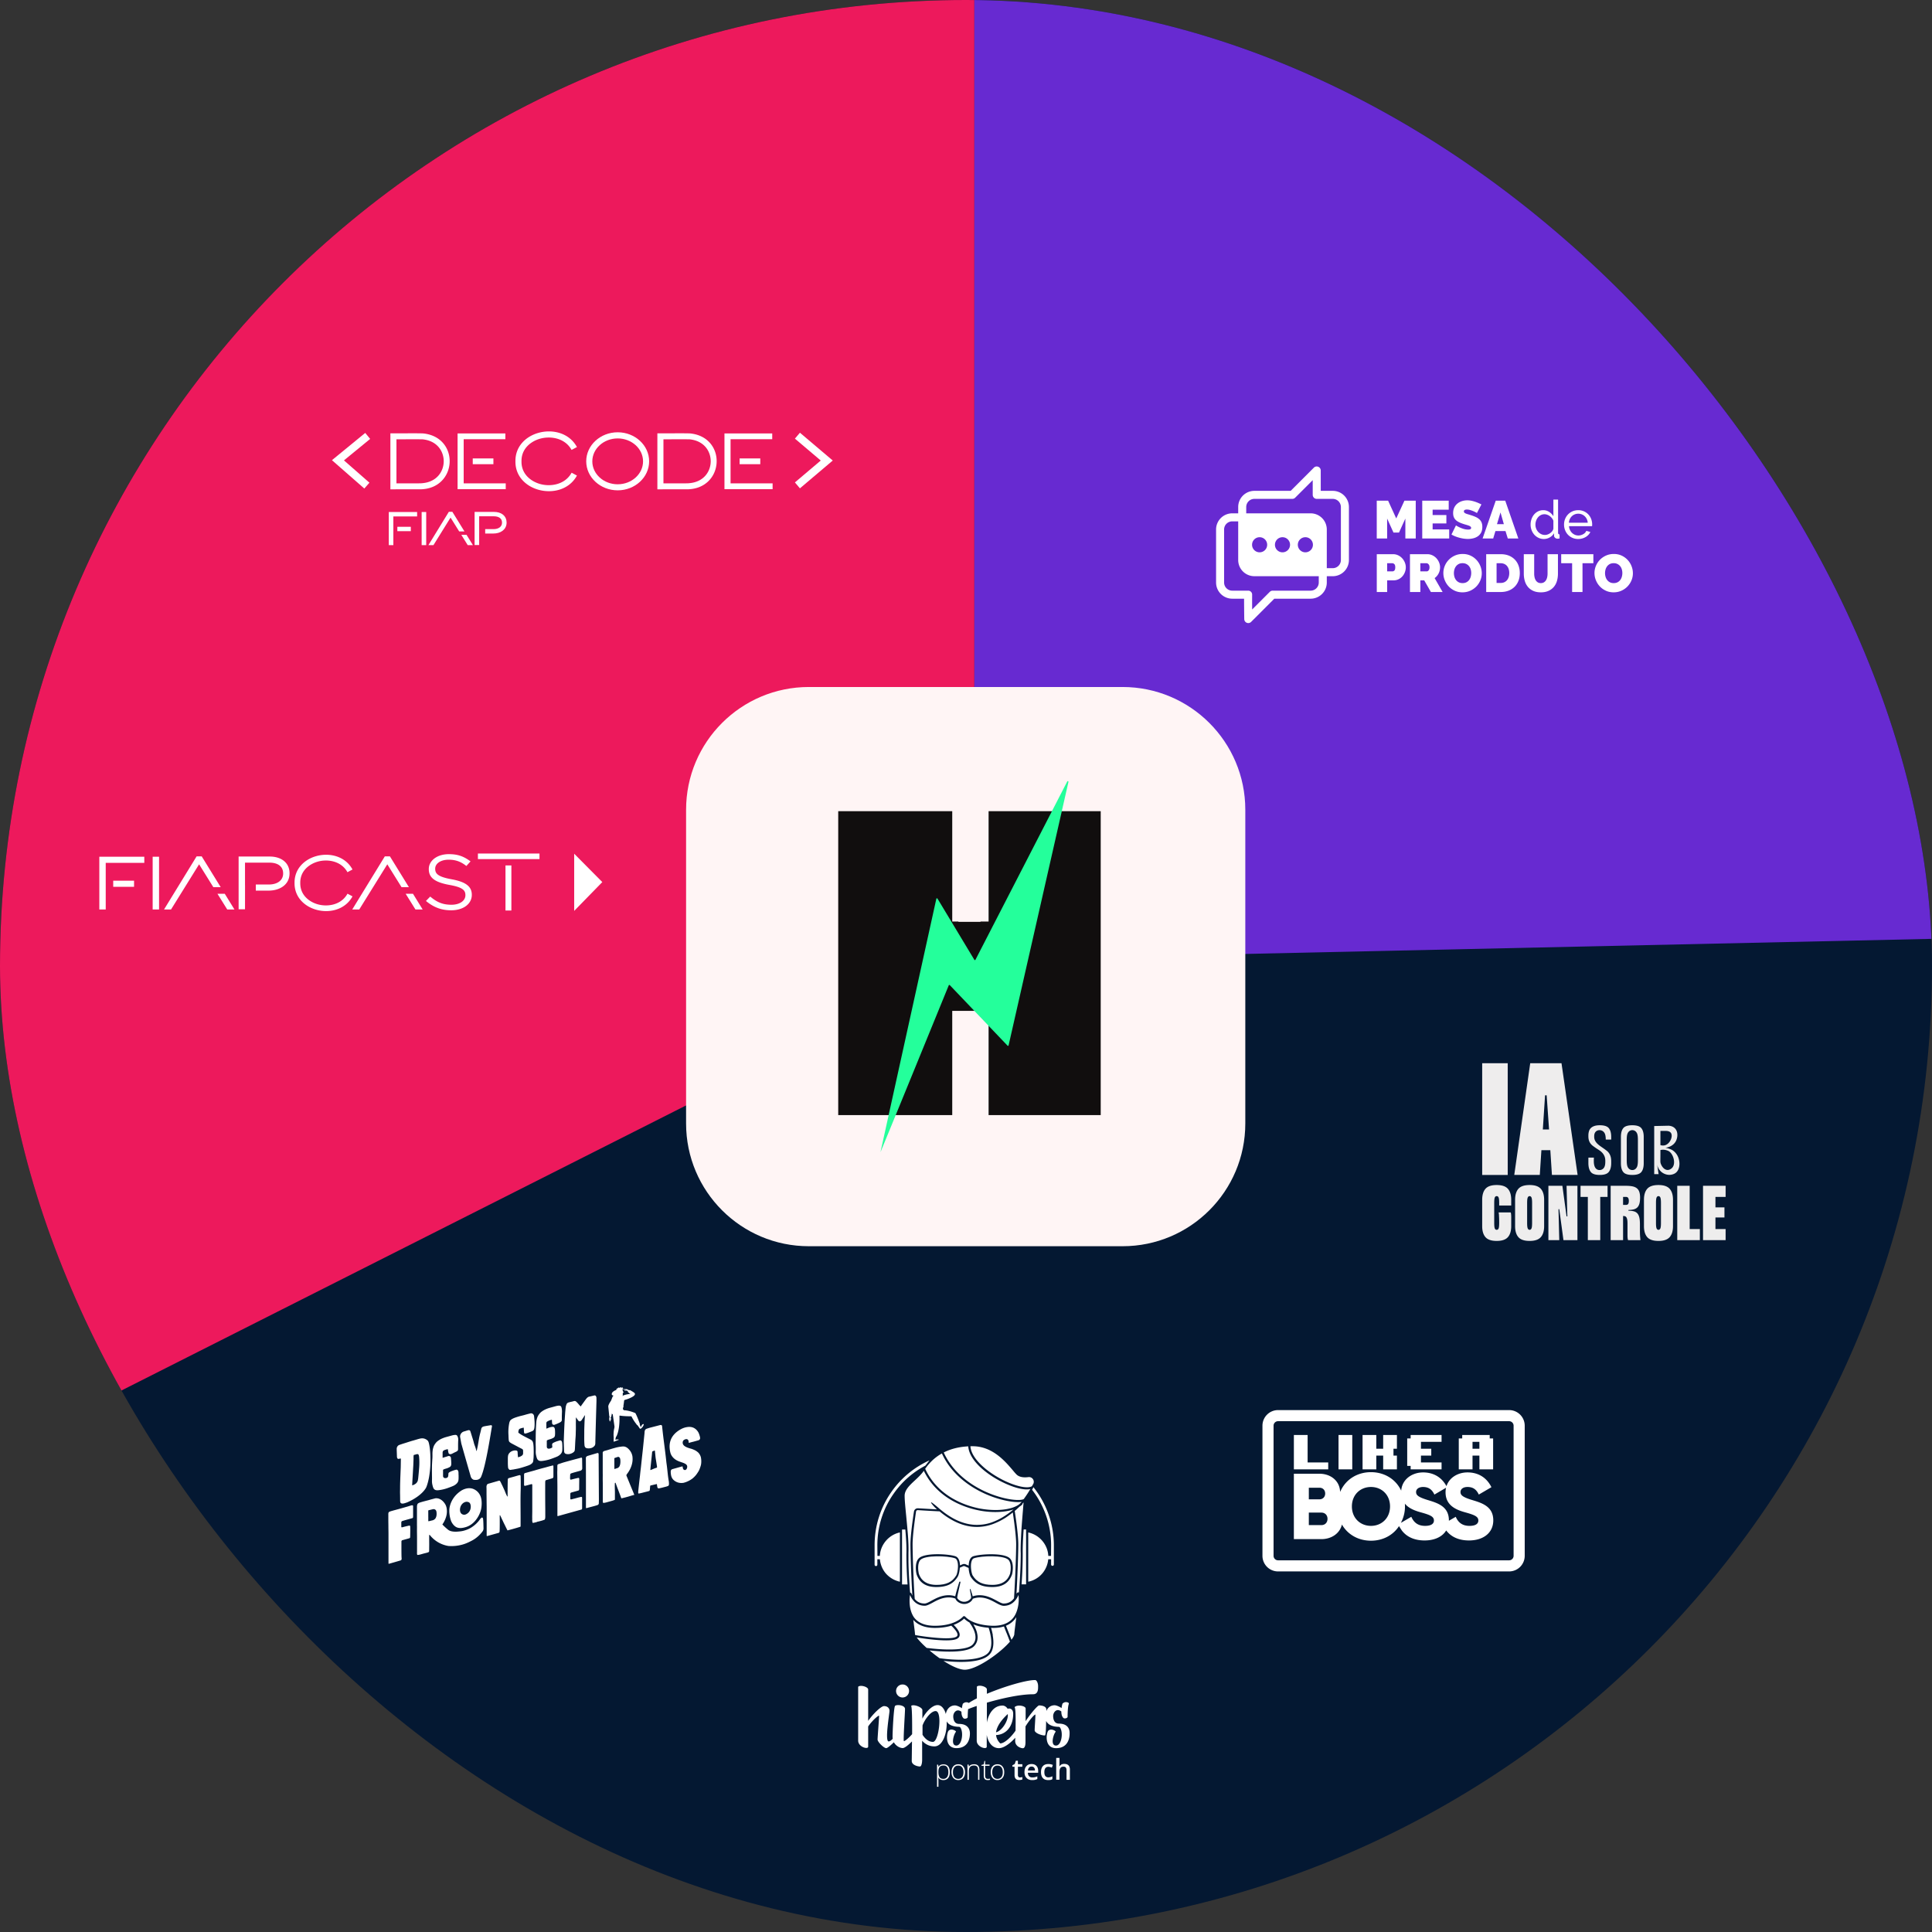 <svg xmlns="http://www.w3.org/2000/svg" width="584" height="584" fill="none"><rect width="100%" height="100%" fill="#333333" stroke="none"/><g clip-path="url(#a)"><path fill="#041832" d="M584.435 292.185c0 161.561-130.967 292.527-292.527 292.527-114.344 0-213.366-65.603-261.471-161.228C10.565 384.005-.62 339.402-.62 292.185-.62 130.624 130.347-.342 291.908-.342q1.312 0 2.626.018C452.081 1.057 579.896 126.98 584.317 283.787q.12 4.19.118 8.398"/><path fill="#ED195C" d="M294.534-.324V290.15L30.437 423.484C10.565 384.005-.62 339.402-.62 292.185-.62 130.624 130.347-.342 291.908-.342q1.312 0 2.626.018"/><path fill="#672AD1" d="m584.318 283.787-289.783 6.363V-.324C452.081 1.057 579.896 126.98 584.318 283.787"/><path fill="#FFF5F5" d="M339.322 376.706h-94.828c-20.494 0-37.107-16.614-37.107-37.107v-94.828c0-20.494 16.613-37.107 37.107-37.107h94.828c20.493 0 37.106 16.613 37.106 37.107v94.828c0 20.493-16.613 37.107-37.106 37.107"/><path fill="#110E0E" d="M332.721 245.2v91.875h-33.892v-31.513h-10.988v31.513h-34.464V245.2h34.464v33.363h1.872v.089h6.672v-.089h2.444V245.2z"/><path fill="#24FF9B" d="m266.154 348.245 16.877-76.552c.026-.164.229-.216.338-.088l11.167 18.544a.193.193 0 0 0 .32-.03l27.743-53.893c.109-.211.432-.066.362.162l-18.088 79.614c-.045.148-.235.181-.335.058l-17.423-18.262c-.091-.112-.262-.096-.324.029 0 0-20.673 50.641-20.637 50.418"/><path fill="#EEEDED" d="M448.031 321.39h7.719v33.768h-7.719zM468.63 347.68h-2.702l-.483 7.477h-7.718l4.824-33.768h9.455l4.871 33.768h-7.765zm-.387-6.271-.723-10.323h-.483l-.675 10.323zM483.582 340.14c-.683 0-1.258.085-1.708.248-.42.153-.76.362-1.012.62a2.2 2.2 0 0 0-.539.906 4.3 4.3 0 0 0-.191 1.3v.235c0 .518.062.959.184 1.314.121.354.283.664.478.92.204.265.443.5.709.696.321.242.654.479.971.695l.903.587c.35.228.662.486.927.769.281.303.509.653.678 1.042.176.406.265.882.265 1.415v.235c0 .771-.101 1.314-.315 1.706a1.59 1.59 0 0 1-1.421.851c-.65 0-1.737-.35-1.737-2.698a13 13 0 0 1 .031-1.056h-1.659q-.014.226-.014.587v1.032c0 1.235.26 2.168.774 2.771.474.559 1.375.843 2.675.843 1.286 0 2.184-.284 2.666-.847.521-.603.783-1.534.783-2.766v-.47c0-.591-.061-1.091-.183-1.485a3.6 3.6 0 0 0-.472-1.004 3.2 3.2 0 0 0-.676-.725c-.309-.244-.643-.49-.99-.732l-.906-.633a8 8 0 0 1-.875-.705 3.8 3.8 0 0 1-.716-.893 2.5 2.5 0 0 1-.321-1.237v-.234c0-1.333.858-1.807 1.596-1.807.645 0 1.185.307 1.52.866.248.415.366 1.028.378 1.973h1.645v-.774c0-1.228-.261-2.143-.772-2.72-.485-.548-1.385-.825-2.676-.825M493.413 340.14c-1.307 0-2.211.275-2.686.819-.507.577-.763 1.488-.763 2.701v7.955c0 1.229.255 2.147.765 2.724.473.544 1.377.819 2.684.819 1.293 0 2.191-.277 2.675-.821.513-.58.774-1.495.774-2.722v-7.955c0-1.211-.26-2.119-.774-2.696-.483-.547-1.384-.824-2.675-.824m1.689 10.535c0 1.002-.084 1.631-.274 2.047-.28.607-.795.957-1.415.957-.622 0-1.138-.35-1.417-.957-.188-.414-.272-1.045-.272-2.047v-6.053c0-1.002.082-1.633.272-2.044.28-.61.795-.96 1.417-.96.62 0 1.136.35 1.417.96.188.413.272 1.044.272 2.044zM506.959 349.153c-.534-.902-1.274-1.407-1.526-1.542a6.5 6.5 0 0 0-2.024-.658v-.003c.119-.01 2.311-.229 3.222-2.113.536-1.107.659-2.85-.423-3.85-.671-.62-1.523-.694-1.877-.705l-4.301.092v14.548h1.328l-.422-2.863c.053.277.322 1.527 1.506 2.373.209.149 1.359.937 2.828.633.254-.052.822-.17 1.33-.593 1.37-1.142 1.323-3.694.359-5.319m-5.052-7.3h1.572c1.075-.014 1.459.419 1.556.542.76.966-.129 3.235-1.643 3.754-.589.202-1.15.096-1.485-.002zm0 5.772c.32-.068.859-.14 1.502-.015 0 0 .526.102.947.321 1.382.72 2.322 3.64 1.148 5.023-.037.043-.636.727-1.469.697-1.05-.038-1.81-1.183-2.062-2.028-.106-.36-.083-.534-.07-1.964.008-.873.007-1.582.004-2.034M456.807 370.62q0 2.206-1.009 3.344-1.01 1.138-3.379 1.138-2.394 0-3.391-1.138t-.997-3.344v-7.931q0-2.205.997-3.344.997-1.137 3.391-1.138 2.37 0 3.379 1.138 1.01 1.139 1.009 3.344v1.713h-3.637v-.774q0-1.244-.176-1.655-.176-.41-.575-.41-.4 0-.575.41-.176.411-.176 1.655v6.053q0 1.244.176 1.655.176.41.575.41.4 0 .575-.41.176-.41.176-1.655 0-.915-.023-1.525a49 49 0 0 0-.047-.985 11 11 0 0 0-.094-.681h3.637q.047.095.094.305.023.188.047.47.023.282.023.751zM462.369 358.207q2.37 0 3.379 1.138t1.009 3.321v7.954q0 2.206-1.009 3.344-1.01 1.138-3.379 1.138-2.394 0-3.391-1.138t-.997-3.344v-7.954q0-2.182.997-3.321.996-1.137 3.391-1.138m.75 5.421q0-1.244-.188-1.655-.188-.41-.563-.41-.376 0-.563.41-.188.411-.188 1.655v6.053q0 1.244.188 1.655.187.41.563.41t.563-.41.188-1.655zM473.537 367.687h.235l-.235-9.245h3.285v16.425h-4.224l-1.267-9.362h-.235l.235 9.362h-3.285v-16.425h4.224zM483.721 374.867h-3.754v-13.07h-2.206v-3.355h8.166v3.355h-2.206zM495.711 371.652q0 .893.023 1.513.024.622.071.997.024.446.071.705h-3.755a1.3 1.3 0 0 1-.071-.305 3 3 0 0 1-.07-.482 9 9 0 0 1-.023-.739v-3.496q0-.704-.082-1.15t-.235-.692a.8.8 0 0 0-.387-.34 1.4 1.4 0 0 0-.516-.093h-.118v7.297h-3.754v-16.425h4.622q1.15 0 1.96.164.809.165 1.326.575.516.411.751 1.103t.235 1.725q0 1.008-.177 1.724-.176.717-.575 1.162-.399.446-1.079.645-.68.2-1.69.2v.234q.962 0 1.62.177.657.176 1.068.621.41.447.598 1.22.187.775.188 1.948zm-4.224-7.438q.47 0 .669-.282t.199-.938q0-.586-.199-.892-.2-.305-.669-.305h-.868v2.418zM501.319 358.207q2.369 0 3.379 1.138t1.009 3.321v7.954q0 2.206-1.009 3.344-1.01 1.138-3.379 1.138-2.394 0-3.391-1.138t-.997-3.344v-7.954q0-2.182.997-3.321.996-1.137 3.391-1.138m.751 5.421q0-1.244-.188-1.655-.19-.41-.563-.41-.376 0-.564.41-.188.411-.188 1.655v6.053q0 1.244.188 1.655.188.41.564.41.374 0 .563-.41t.188-1.655zM513.825 374.867h-6.829v-16.425h3.755v13.07h3.074zM521.615 361.797h-3.074v3.168h2.721v3.051h-2.721v3.496h3.074v3.355h-6.829v-16.425h6.829z"/><path fill="#fff" d="M194.559 430.486c-.054-.055-.184-.007-.211.003-.364.132-.568.822-.641.84-.034.008-.051-.005-.051-.005a.1.1 0 0 1-.012-.018l-.303-.802.083-.051-.041-.12-.003-.009-.031-.09-.006-.017-.037-.103-.004-.013-.047-.129-.009-.027-.053-.146-.008-.02-.055-.15-.01-.026-.063-.171-.014-.036-.069-.183-.007-.019-.07-.18-.013-.035-.076-.192-.016-.04-.08-.2-.002-.003-.1-.242-.083-.193-.016-.036-.082-.186-.007-.014-.086-.187q-.008-.018-.018-.037l-.085-.176-.005-.01v-.001a9 9 0 0 0-.164-.31 8 8 0 0 0-.325-.137l-.001-.001-.011-.004-.133-.052-.118-.044-.031-.012-.147-.053-.027-.009-.14-.048-.037-.012-.172-.056-.035-.011-.16-.049q-.02-.005-.038-.012l-.193-.055-.043-.011-.176-.047-.039-.01-.209-.049-.048-.011-.193-.04-.033-.007q-.11-.022-.221-.041l-.053-.008-.205-.031-.028-.004q-.113-.016-.227-.027l-.055-.006a5 5 0 0 0-.219-.017l-.016-.001-.16-.007a.24.24 0 0 0-.069-.105l-.091-.08a.34.34 0 0 1-.11-.177.085.085 0 0 0-.007-.092q0-.016.002-.031c.076-.403.268-1.452.36-2.394a.27.27 0 0 1 .205-.238 11 11 0 0 0 2.011-.763c.754-.389 1.327-.868.927-1.317-.166-.201-1.118-.77-1.398-.891a.12.12 0 0 0-.116.012l-.095.066c-.254-.153-.614-.351-.791-.359-.291-.015-1.01-.043-1.003.1s.78.06.718.16c-.063.101-.433.008-.387.119.048.11.663-.031.908.111q.112.065.193.122l-.04.028a.12.12 0 0 0-.013.185c.177.168.539.494.781.612 0 0-1.337.064-2.479.616l-.001-.057a.267.267 0 0 0 .158-.411.1.1 0 0 0 .007-.044l.011-.369a.07.07 0 0 1 .051-.066l.149-.044a.067.067 0 0 0 .039-.098l-.222-.389a4 4 0 0 0-.128-.521c.129-.017.239-.051.251-.159.014-.131-.138-.097-.175-.218-.016-.053.044-.145-.04-.217-.102-.087-.338.233-.402.102s-.195-.219-.387-.034c-.191.186-.307-.106-.489.02-.183.127-.097.19-.359.246-.127.027-.231.21-.238.434-.733.277-1.415.703-1.38 1.32.013.246.291.367.616.422a.46.46 0 0 0 .249.135.6.6 0 0 0-.311.251c-.378.678-1.691 2.179-1.6 2.984.082.719.244 2.418.278 2.771a.13.13 0 0 0 .061.1l.03.019c0 .092-.013.249-.068.511-.112.539.177 1.111.283 1.021.107-.09.042-.735.086-.732s.091.548.16.302c.07-.246-.052-.588-.052-.588-.121-.197-.02-.28-.02-.28l-.018-.016a.133.133 0 0 0 .141-.106l.207-.98.019.003.007-.001.01-.002.009.04a.23.23 0 0 0 .207.183 429 429 0 0 1 .524 3.686l.001.013.002.04v.052l-.001.024v.028l-.003.025-.002.027-.002.023-.004.03-.003.025-.004.028-.006.03-.004.025-.006.031-.005.025-.007.032-.005.026-.007.034-.007.028-.006.03-.016.074-.005.025-.007.032-.009.041-.015.075-.008.039-.008.041-.007.04-.009.045-.007.041-.008.05-.007.043-.008.054-.006.046-.008.056-.007.051-.007.059-.006.055-.007.062-.006.06-.006.064-.005.062-.005.071-.004.065-.005.076-.004.07-.003.079-.003.077-.003.081-.002.083-.001.086-.001.058a.1.1 0 0 0-.021.043.08.08 0 0 0 .02.067v.011l.001.089.001.1.002.094.002.107.003.099.003.087v.002l.001.046.032-.004-.031 1.384c0 .03.028.052.056.043a26 26 0 0 0 1.492-.558c.039-.016.036-.073-.006-.083-.361-.086-.796-.006-.96.032a.044.044 0 0 1-.052-.052l.187-.835.069-.007.011-.018.001-.001.006-.011.008-.013.01-.017.01-.018.011-.021.013-.025.014-.026.015-.03.032-.067.017-.036.019-.042.018-.041.021-.049.02-.045.023-.056.02-.05.024-.063.021-.055.025-.071.022-.059.026-.08.022-.062.028-.09.02-.064.032-.109.017-.058.049-.179.005-.024.043-.169.016-.068.031-.137.019-.087.028-.132.044-.232.018-.107.024-.139.017-.115a6 6 0 0 0 .039-.268l.019-.15a5 5 0 0 0 .033-.289l.014-.137q.008-.082.015-.166l.013-.144.013-.175.01-.149.01-.185.008-.154.008-.196.005-.157.004-.21.003-.159.001-.23v-.155l-.004-.265q0-.067-.002-.135-.004-.163-.01-.33h.007a.09.09 0 0 0 .075-.069c.296.055 1.392.228 3.457.216a.09.09 0 0 0 .086.048l.017-.002.009.02.007.014.011.024.002.002.02.041.008.017.017.034.008.015.021.043.012.022.02.04.016.03.022.04.018.035.021.039.044.081.023.042.024.042.024.044.027.047.023.041.031.054.026.044.032.053.029.049.032.053.03.05.035.056.032.05.036.058.033.051.038.059.035.054.039.059.036.054.041.061.039.056q.02.031.042.061l.04.058.043.061.043.058.044.061.043.058.047.062.045.058.048.062.046.058.049.061.048.059.051.061.048.058.001.001a.09.09 0 0 0 .002.103.09.09 0 0 0 .077.032q.014-.004.029-.012l.049.056.053.058.04.044h.001l.029.031.024-.015.679.992a.3.3 0 0 0 .052.017c.46.098 1.263-1.198 1.077-1.388"/><path fill="#fff" d="M187.266 425.05c.184-.594.223-1.341.212-1.928.232-.62.705-1.21.705-1.21l-.428.156c-.117.08-.226.192-.324.315a.5.5 0 0 0-.259-.365c-.439-.234-1.676-.35-1.917.064-.395.676-.67 1.931-.801 3.015a.734.734 0 0 0 .498.786c.505.167 1.237.327 1.71.063.188-.105.334-.283.448-.505.813.139 1.26-.056 1.26-.056l.063-.364a2.45 2.45 0 0 1-1.167.029M129.601 436.084a2 2 0 0 0-.144-.358.8.8 0 0 0-.21-.295 2.5 2.5 0 0 0-1.009-.57q-.563-.16-1.274-.006-.467.11-.954.258-.487.15-.974.286v.022q0-.021-.288.06-.288.08-.72.214-.434.135-.942.299-.51.167-.976.308-.466.144-.819.266-.356.121-.445.148-.11.053-.198.078a.5.5 0 0 0-.178.094 1.2 1.2 0 0 0-.354.365 1.3 1.3 0 0 0-.178.45 2 2 0 0 0-.022.282v.278l.067 1.843q0 .178.022.36a.8.8 0 0 0 .111.334q.155.245.409.183.256-.06.544-.097a.1.1 0 0 1 .064.012c.046.028.046.085.046.088-.006.067-.022 1.111-.044 2.562-.008.2-.171 4.005-.188 5.184 0 .069-.01.434-.01.834q0 .577-.012 1.167c-.008.427.004.681.012 1.16.007.448.016 1.101.022 1.923q.044.697.731.68.11-.01.243-.024t.244-.046c.189-.053.772-.228 1.041-.35 4.556-2.059 5.608-4.452 5.608-4.452.37-.841.709-2.189.888-3.231.048-.285.068-.429.088-.569a31 31 0 0 0 .288-2.985c-.002 0 .204-4.234-.489-6.755m-2.892 7.444a101 101 0 0 1-.3 3.341l-.089.558q-.044.279-.222.55a1.8 1.8 0 0 1-.597.612q-.377.24-.776.374-.066.02-.111-.012-.022-.015-.022-.082.067-1.283.145-2.547.077-1.262.143-2.545.044-.587.067-1.194l.044-1.208q.021-.363.01-.701a4.5 4.5 0 0 1 .034-.708q0-.089.044-.123.022-.05.111-.076.177-.028.321-.069.143-.04.322-.092.11-.029.232-.053a.5.5 0 0 1 .233.011.37.37 0 0 1 .265.259q.066.2.111.433.156 1.598.035 3.272M138.6 445.457c-.002-.236.002-.611-.122-.849a1 1 0 0 0-.078-.124c-.03-.039-.12-.156-.244-.209a.5.5 0 0 0-.332-.006c-.536.132-.932.286-.932.286-.469.181-.629.231-.906.389-.266.15-.334.227-.379.305-.103.18-.045.306-.089.657-.038.3-.057.454-.155.587-.248.335-.94.45-1.262.119a.7.7 0 0 1-.178-.422v-1.794q0-.046.044-.146.134-.081.266-.131.133-.05.267-.108.198-.057.399-.113.198-.055.421-.142.132-.059.277-.121.145-.063.299-.152a.9.9 0 0 0 .488-.691q.034-.243.033-.376c-.004-.378-.024-.629-.045-.985-.012-.206-.055-.41-.055-.615a.7.7 0 0 0-.277-.588q-.277-.21-.742-.033a9 9 0 0 1-.599.19q-.287.083-.599.192l-.309.087v-1.552a.8.8 0 0 1 .133-.48c.137-.201.342-.274.72-.403.169-.058.413-.129.72-.18.019.1.047.254.078.444.031.194.043.287.077.442.054.243.083.366.168.457a.6.6 0 0 0 .32.16c.448.091.741-.226 1.773-.679 0 0 .575-.252.641-.526.021-.089.035-.184.035-.184q.008-.065.011-.103v-1.109q0-.554.022-1.114v-.222c.007-.052.017-.132.023-.229.013-.226.037-.735-.22-1.226-.08-.152-.134-.253-.254-.328-.156-.097-.329-.103-.547-.086a4.88 4.88 0 0 0-.907.167q-.844.239-1.696.467a9 9 0 0 0-1.674.639 7 7 0 0 0-.853.54 3.4 3.4 0 0 0-.72.725q-.42.538-.609 1.102-.19.563-.255 1.125a8 8 0 0 0-.055 1.122q.01.562-.012 1.101a66 66 0 0 0-.133 2.299 101 101 0 0 0 0 3.015q.024.724 0 1.472-.023.749.156 1.409.087.418.232.787.144.37.477.586.287.161.653.171.367.008.742-.055a12.6 12.6 0 0 0 2.749-.709q.6-.213 1.296-.5.697-.285 1.207-.807.421-.45.489-1.001.044-.346.044-.676v-.665c-.016-.253-.021-.46-.022-.603M148.217 430.83c-.764.124-1.146.185-1.218.199-.514.103-.94.148-1.197.35a1 1 0 0 0-.232.265 1 1 0 0 0-.101.294l-.133.57q-.067.284-.131.546-.09.314-.157.599c-.057.247-.099.431-.132.591-.117.562-.187 1.012-.299 1.681-.042.251-.106.629-.188 1.095l-.333 1.556a.12.12 0 0 1-.067.04l-.1-.336c-.054-.19-.091-.328-.099-.36-.092-.349-.289-.851-.37-1.067-.249-.668-.175-.687-.595-2.03-.135-.432-.12-.357-.188-.59a71 71 0 0 0-.443-1.426c-.064-.202-.114-.345-.252-.432q-.202-.129-.547-.031-.31.087-.609.184-.3.096-.609.182a1.62 1.62 0 0 0-.897.686 1.5 1.5 0 0 0-.212 1.112l.333 1.834s1.477 5.211 2.832 9.902c.042.144.149.498.459.779.15.134.299.21.387.249 0 0 0 .008.005.014a.02.02 0 0 0 .019.002c.389.073 1.295.185 1.901-.355.23-.205.336-.434.38-.532 1.493-3.33 3.106-14.401 3.262-15.087.013-.061.075-.301-.047-.426-.105-.107-.287-.08-.422-.058M161.439 428.097a1.1 1.1 0 0 0-.145-.447.9.9 0 0 0-.318-.32.9.9 0 0 0-.556-.112 52 52 0 0 0-.81.199c-.752.19-.899.278-1.928.521q-.954.225-1.951.573a7 7 0 0 0-.61.249 4 4 0 0 0-.61.361 5 5 0 0 0-.221.207.6.6 0 0 0-.155.254 2.2 2.2 0 0 0-.201.588q-.107.528-.177 1.125a13.7 13.7 0 0 0-.055 2.531c.016.724.054 1.268.08 1.503.005.04.028.247.13.411a.9.9 0 0 0 .243.264q.178.127.367.24c.252.152.387.213.387.213 1.384.732 2.383 1.269 2.74 1.438 0 0 .435.207.451.432 0 .008.003.068.011.152l.012.107v.732a.9.9 0 0 1-.094.379c-.046.089-.147.251-.505.455-.193.111-.509.26-.944.341a23 23 0 0 1-.12-1.525c-.002-.082-.004-.26-.128-.384q-.116-.117-.338-.127-.488-.085-1.13.142a2.14 2.14 0 0 0-.875.601 1.7 1.7 0 0 0-.432.92 6 6 0 0 0-.045.7v1.385q0 .676.068 1.367a.77.77 0 0 0 .133.394q.11.158.265.29.09.063.244.064.222-.017.443-.058.22-.04.443-.059.178-.027.355-.066a5 5 0 0 1 .355-.067q.31-.066.642-.125.332-.061.665-.156.345-.096.51-.143c.75-.225 1.38-.417 2.127-.69.157-.057.355-.138.599-.28a2.6 2.6 0 0 0 .531-.415q.112-.142.178-.261a.8.8 0 0 0 .088-.259 17 17 0 0 0 .134-1.166q.022-.65.034-1.285.01-.633-.012-1.271 0-.553-.055-1.082c-.023-.223-.035-.624-.189-1.042a1.3 1.3 0 0 0-.111-.235 1.34 1.34 0 0 0-.521-.473c-.769-.42-2.263-1.087-3.279-1.779a8 8 0 0 1-.477-.353c-.002-.12.004-.29.044-.489.044-.218.075-.368.178-.505.131-.175.322-.236.698-.353a4.6 4.6 0 0 1 .72-.159c.015.403.035.757.054 1.049.028.418.049.613.19.699.062.038.143.053.473-.026.325-.079.551-.166.845-.279.308-.117.494-.186.787-.31.338-.143.462-.209.576-.339a1.05 1.05 0 0 0 .217-.434c.187-.693.127-2.059.119-2.221a31 31 0 0 0-.144-1.591M169.96 436.606c-.03-.573-.066-.782-.198-.973a.53.53 0 0 0-.244-.209.5.5 0 0 0-.333-.005q-.93.28-.931.283a8 8 0 0 0-.908.39c-.163.082-.294.155-.377.306a.7.7 0 0 0-.062.461l.048.644a1.7 1.7 0 0 1-.371.23c-.09.041-.778.35-1.121.027-.051-.048-.156-.168-.179-.421v-1.795q0-.044.044-.145.133-.081.267-.131.131-.048.265-.106l.399-.114q.2-.057.422-.141.132-.06.276-.123t.301-.151a.9.9 0 0 0 .486-.691q.023-.183.034-.375c.013-.206.01-.359.01-.369 0-1.162-.081-1.421-.21-1.623a.6.6 0 0 0-.177-.196c-.081-.055-.235-.124-.742-.034-.185.033-.436.09-.726.196l-.774.315-.009-1.593a.78.78 0 0 1 .133-.48 4 4 0 0 1 1.543-.624l.025.494q.013.219.029.433a.61.61 0 0 0 .167.457c.031.031.14.137.319.159a.55.55 0 0 0 .294-.046 12 12 0 0 0 1.481-.631c.267-.136.583-.311.665-.633a.6.6 0 0 0 .02-.181v-1.109l.03-1.036a4.3 4.3 0 0 0-.006-.867c-.056-.524-.111-1.037-.452-1.216-.173-.092-.403-.098-.546-.086a5 5 0 0 0-.443.059 5 5 0 0 0-.466.109q-.843.239-1.694.466a9 9 0 0 0-1.675.64 7 7 0 0 0-.852.539 3.4 3.4 0 0 0-.721.726q-.422.539-.609 1.102a5.5 5.5 0 0 0-.285 1.432c-.155 2.091-.17 4.215-.17 4.215-.018 2.3-.031 2.053 0 3.013q.022.726 0 1.476-.022.748.156 1.407.087.418.232.788.144.37.478.585.287.163.653.17.365.008.742-.055a12.5 12.5 0 0 0 2.747-.708 30 30 0 0 0 1.298-.5 3.5 3.5 0 0 0 1.207-.806q.42-.452.489-1.002.043-.345.043-.677v-.665c-.006-.244-.015-.45-.022-.605M180.288 422.522a1 1 0 0 0-.053-.298 1 1 0 0 0-.129-.251.46.46 0 0 0-.25-.158.5.5 0 0 0-.099-.009.9.9 0 0 0-.244.037c-.726.176-1.243.299-1.42.334a1.015 1.015 0 0 0-.443.202c-.224.174-.376.362-.376.362-.308.393-.655.878-.655.878-.21.293-.787 1.085-.897 1.244-.047.068-.089.136-.089.136l-.055.093a.1.1 0 0 1-.037.021s-.016.003-.033-.001c-.044-.011-.52-.551-.548-.583a8 8 0 0 0-.788-.847.7.7 0 0 0-.248-.151.8.8 0 0 0-.529.016 9 9 0 0 1-.851.207c-.107.02-.366.092-.7.187q-.444.124-.619.596l-.123.356q-.057.159-.078.343-.067.416-.1.825-.033.41-.077.821l-.09 1.354-.089 1.356c-.046.712-.122 2.318-.254 6.044.014.619.042 1.706.101 3.02.006.136.022.404.21.608q.183.197.52.249c.099.015.446.096.954-.003 0 0 .717-.14 1.218-.588.068-.061.241-.227.289-.416q.022-.092.034-.185a3 3 0 0 1 .033-.21q.044-.743.077-1.472.032-.73.077-1.452.046-.545.079-1.086.032-.54.032-1.051.044-.965.034-1.905a52 52 0 0 1 .01-1.92v-.71a.1.1 0 0 0 .067-.04q.089.13.166.252.078.123.189.246.09.153.177.272.09.119.201.242a.48.48 0 0 0 .486.129q.267-.076.489-.404t.421-.639q.2-.311.421-.64a1 1 0 0 1 .077-.087 1 1 0 0 0 .079-.089q-.045.278-.067.516l-.044.49q-.045.854-.079 1.729-.031.874-.055 1.722 0 1.175-.011 2.33t.078 2.283q.066.845.754.94c.105.015.378.083.786.032.252-.031.649-.08 1.056-.356.064-.043.52-.363.619-.747a2.5 2.5 0 0 0 .065-.64c-.006-.209.098-4.039.335-12.234-.003.002.028-.288-.004-1.3M124.828 455.108c-.21-.283-.982.142-2.252.459 0 0-.937.293-3.529.98-.18.047-.358.106-.538.154-.063.017-.649.174-.851.295a.5.5 0 0 0-.121.1s-.051.056-.084.129c-.085.184-.071.529-.068.794.001.069.002.178 0 .314v1.18c0 .63.021 1.256.021 1.886 0 .782.026 1.55.026 2.311v8.856a.11.11 0 0 0 .023.084c.024.03.056.037.07.04q.03.005.048.002l.698-.194c1.472-.42 2.552-.736 2.824-.823a.4.4 0 0 0 .16-.089c.202-.185.152-.537.141-.631-.051-.439-.058-2.35-.051-5.036a.41.41 0 0 1 .252-.342l2.04-.569a.6.6 0 0 0 .167-.065c.106-.054.148-.127.168-.239 0-.146.021-.302.021-.427 0-.566.021-1.14.021-1.706 0-.378 0-.761-.021-1.11-.003-.046.007-.179-.08-.255a.25.25 0 0 0-.163-.057l-.198.035c-.126.033-.278.056-.398.09-.278.056-.55.131-.844.194l-.693.189c-.21.06-.299.002-.314-.186v-1.28c0-.167.104-.347.293-.419l.189-.052c.587-.188 1.599-.464 2.165-.624l.671-.188c.147-.042.189-.097.231-.233 0-.085.02-.176.02-.26v-3.005l.004-.111a.28.28 0 0 0-.048-.191M145.473 453.047c-.025-.119-.047-.226-.089-.372a4.2 4.2 0 0 0-.855-1.579 3.96 3.96 0 0 0-1.494-1.035c-1.759-.66-3.462.428-3.663.562-.8.528-2.139 1.593-2.946 3.383a7.2 7.2 0 0 0-.566 1.902s-.254 1.798.483 3.823c0 0 .411 1.132 1.395 1.773 1.047.681 2.432.283 3.029.111 2.354-.679 3.53-2.755 3.867-3.35a8.2 8.2 0 0 0 .752-1.891c.107-.445.144-.788.17-1.044.126-1.224-.04-2.076-.083-2.283m-3.477 3.642c-.305.574-.79.88-1.064 1.021-.185.083-.423.189-.74.16a1.4 1.4 0 0 1-.702-.305c-.581-.508-.529-1.589-.216-2.29 0 0 .316-.756 1.018-1.11.116-.059.226-.112.345-.146 0 0 .149-.044.292-.06.316-.035.669.072.832.164.596.335.726 1.644.235 2.566m4.013 2.362c-.008-.039-.046-.226-.165-.29-.055-.03-.115-.033-.115-.033-.061-.004-.106.015-.13.025-.092.038-.24.157-.398.342 0 0-.127.181-.19.261l-.376.487a9.4 9.4 0 0 1-2.355 2.002c-.677.398-1.347.647-2.066.844a7.4 7.4 0 0 1-1.363.234c-2.015.236-2.941-.152-3.409-.523l-.082-.067a19 19 0 0 1-1.644-1.515 7.7 7.7 0 0 0 .913-1.703c.148-.388.364-.963.435-1.756a5.8 5.8 0 0 0-.042-1.385 3.7 3.7 0 0 0-.34-1.096c-.042-.085-.918-1.8-2.544-1.973a2.5 2.5 0 0 0-.524-.002c-.16.04-.394.099-.676.173-1.074.278-1.101.316-1.684.462 0 0-2.154.539-2.584.736-.055.025-.106.054-.106.054s-.152.083-.26.18c-.126.11-.254.465-.265.935v5.68c.021.501 0 1.011 0 1.515 0 .65.021 1.299.021 1.969v4.211c.007.208.001.375-.006.487-.004.075-.017.266.022.498.013.081.032.162.096.201.019.011.052.03.181.015.252-.027.483-.073.735-.141.354-.095.632-.178.655-.185.624-.189 1.65-.375 1.845-.554a.4.4 0 0 0 .129-.214.3.3 0 0 0 .003-.072l.021-1.965c-.01-1.566-.012-2.715-.005-2.817.001-.023.006-.092.047-.112.019-.01.04-.006.053-.004a.15.15 0 0 1 .094.061 9 9 0 0 0 2.434 2.134 9 9 0 0 0 3.184 1.163c.972.07 2.46.065 4.183-.408 1.326-.364 2.269-.89 2.711-1.108 1.37-.675 2.591-1.735 3.519-3.024q.04-.072.073-.156c.143-.355.124-.671.119-.783-.02-.436-.029-2.18-.144-2.783m-14.05-1.107c-.006.052-.006.1-.021.154a2 2 0 0 1-.226.716c-.016.032-.036.067-.052.095-.021.034-.037.072-.063.1a.9.9 0 0 1-.226.229c-.036.026-.062.044-.093.068-.085.067-.174.114-.267.166a2.316 2.316 0 0 1-.431.13l-.073.017a.4.4 0 0 1-.079.015.1.1 0 0 0-.042.009l-.027.003c-.02.013-.042.015-.068.023-.042.009-.093.026-.147.042a8 8 0 0 1-.598.121l-.02.008c-.031-.003-.053-.011-.053-.037q-.009-.046-.01-.093v-1.118c0-.109-.006-.219-.01-.323v-.053l.005-.001v-.771c0-.178-.005-.351-.005-.523v-.21q.001-.056.01-.111.009-.031.042-.057c.031-.015.057-.022.089-.031.09-.026.179-.045.278-.071.121-.029.246-.064.363-.092l.089-.019c.057-.012.121-.034.173-.045l.115-.028c.116-.023.236-.051.346-.074a.3.3 0 0 1 .095-.004c.189 0 .288.026.435.1.199.125.346.293.398.513l.016.061q.047.201.063.414c.005.041.005.094.005.136.006.115.006.224.006.34zM167.265 443.117c-.021-.123-.079-.17-.21-.134-.667.166-1.189.309-1.553.412-.216.061-.495.141-.907.251-.218.059-.448.117-.818.211l-.781.214c-.441.127-.903.255-1.37.403l-2.973.819-.029.012-.023.012a.45.45 0 0 0-.132.152c-.043.085-.046.169-.055.323q-.002.081-.002.126v2.931c.004.067.022.184.108.244.08.056.179.04.227.03.434-.085 1.4-.37 1.746-.464.064-.018.116-.031.143-.037a.22.22 0 0 1 .191.049c.073.068.066.161.066.172v7.892c0 .628-.022 1.265-.022 1.9 0 .231.022.454 0 .713 0 .231.022.433.043.662 0 .126.063.192.104.288a.21.21 0 0 0 .169.035c.125-.035.252-.048.398-.09.168-.044.34-.073.508-.117.084-.025.168-.05.252-.095.042-.03.084-.041.127-.055.419-.072.86-.197 1.279-.316.048-.01.105-.026.152-.037.19-.078.4-.137.608-.211.042-.016.106-.032.148-.105.042-.099.104-.2.125-.291.021-.191.043-.387.043-.602v-2.019a546 546 0 0 1-.021-8.253c.009-.47.069-.563.092-.594a.43.43 0 0 1 .18-.142l.127-.035q.379-.107.767-.223a60 60 0 0 0 1.021-.313c.252-.117.293-.315.293-.525v-2.78c-.001-.126-.001-.273-.021-.413M172.802 445.321c.293-.104.566-.181.86-.265l1.852-.514a.78.78 0 0 0 .414-.374.7.7 0 0 0 .07-.294l-.039-2.844c-.001-.089.002-.334-.13-.404-.023-.012-.079-.034-.431.061a5 5 0 0 0-.249.073 252 252 0 0 0-4.974 1.355c-.484.165-.848.285-1.074.359-.321.104-.468.149-.559.299-.05.082-.067.168-.072.704-.002.22-.003.33 0 .461.01.459-.021.733-.021 1.077 0 .635.021 1.277.021 1.913 0 .818.022 1.612.022 2.43v8.647c0 .105 0 .189.063.297l.376-.103c1.139-.315 2.25-.627 3.388-.943l3.429-.954a.27.27 0 0 0 .19-.198c0-.083.02-.154.02-.237v-3.158c-.02-.181-.147-.252-.335-.221-.257.048-.509.117-.761.17l-1.237.342c-.237.045-.467.112-.699.173-.083.025-.167.05-.272.055-.077.022-.142.011-.187-.024-.054-.044-.062-.119-.065-.158a28 28 0 0 1 0-1.537c0-.167.105-.283.272-.348l2.188-.611a.35.35 0 0 0 .189-.283c.021-.133.021-.28.021-.405 0-.923.02-1.859.02-2.782 0-.006.001-.044-.007-.093-.008-.05-.025-.161-.091-.216-.058-.047-.14-.041-.195-.033-.195.029-1.006.222-2.103.502-.072.019-.17.052-.251.005-.113-.067-.133-.249-.114-.848.008-.258.019-.477.029-.641.001-.271.232-.38.442-.435M180.953 439.686c0-.067 0-.388-.153-.453-.055-.024-.124-.016-.211-.007a1 1 0 0 0-.23.055l-2.57.757c-.047.014-.57.172-.652.458a1.737 1.737 0 0 0-.041.513 946 946 0 0 1 .022 6.983v7.594c-.002.012-.028.213.071.269.04.023.091.014.192-.006.071-.013.104-.027.178-.048.713-.202 1.453-.385 2.165-.582.273-.077.568-.16.846-.258a.66.66 0 0 0 .398-.341c.033-.073.033-.124.04-.328.022-.763.022-.661.022-.804v-.485c-.002-.195-.075-12.619-.077-13.317M189.383 446.112c-.009-.024-.035-.087-.033-.17a.5.5 0 0 1 .119-.295l.208-.29c.14-.194 1.328-1.721 1.516-3.764a6.3 6.3 0 0 0-.02-1.341 3.95 3.95 0 0 0-.95-2.011c-.286-.316-.727-.811-1.438-.968-.339-.074-.641-.038-1.234.039-.636.082-1.154.206-1.512.305l-.927.257c-.483.155-.966.29-1.448.447l-.949.264a.7.7 0 0 0-.315.148.6.6 0 0 0-.199.293.6.6 0 0 0-.016.161l.006.534v5.659c.021.501 0 1.033 0 1.537 0 .65.021 1.297.021 1.947v4.211c0 .337-.021.679.02 1 .042.179.084.232.273.222.252-.047.483-.072.735-.141l1.934-.543c.19-.051.384-.144.572-.197a.14.14 0 0 0 .105-.137c.021-.049.021-.106.021-.169v-1.347l.002-.295c.007-1.048-.044-1.495-.036-2.417.001-.128.004-.34.013-.605 0-.02.003-.118.042-.183.019-.03.04-.044.044-.047a.1.1 0 0 1 .054-.016c.022.001.037.011.048.018a.17.17 0 0 1 .064.091c.248.709.461 1.275.608 1.661.146.383.613 1.595.781 2.056l.137.373c.043.113.077.231.136.373.026.065.055.129.105.136q.018.001.029-.003a34 34 0 0 0 2.939-.801l.901-.248c-1.321-3.222-2.282-5.567-2.356-5.744m-1.865-3.964c-.004.046-.004.099-.011.148a2.7 2.7 0 0 1-.163.722c-.016.027-.027.067-.038.093l-.046.102a1 1 0 0 1-.163.229c-.027.019-.045.043-.069.068-.06.061-.129.114-.193.165-.023.019-.049.029-.079.042-.076.038-.157.06-.237.088l-.053.018q-.026.011-.053.007c-.011.008-.019.008-.035.011-.002.006-.01.006-.014.007l-.05.022c-.033.01-.068.026-.107.038a5 5 0 0 1-.432.127l-.019.007c-.019-.002-.034-.01-.034-.036-.004-.031-.011-.067-.011-.099v-1.112q-.001-.165-.009-.323v-.052l.004-.002v-.776q-.002-.259-.004-.517v-.21q0-.056.009-.111a.1.1 0 0 1 .033-.057c.024-.015.042-.022.062-.031.068-.026.132-.046.204-.073.087-.029.175-.062.262-.09l.064-.02.127-.05.083-.029c.084-.022.171-.045.251-.073.026-.009.045-.006.068-.005a.5.5 0 0 1 .312.106.83.83 0 0 1 .288.508l.016.066c.022.133.034.273.046.413q.005.064.004.135.005.172.004.336zM202.213 448.442a8 8 0 0 0-.041-.645c-.323-1.682-.407-3.403-.65-5.098-.139-.962-.041-.419-.378-3.216-.408-3.375-.574-4.376-.886-7.215-.055-.497-.098-.906-.126-1.17a.33.33 0 0 0-.055-.194c-.102-.151-.342-.205-.595-.123l-2.821.731c-.376.093-.733.214-1.111.334-.145.044-.407.151-.552.402a1.2 1.2 0 0 0-.126.396 2 2 0 0 0-.039.458l-.19 1.859c-.177 1.731-.303 3.092-.503 4.798-.083.71-.146 1.411-.231 2.121-.062.606-.125 1.208-.188 1.783a76 76 0 0 0-.272 2.416c-.09.818-.194 1.631-.278 2.416l-.229 2.128a5 5 0 0 0-.023.642c.002.035.007.095.051.139.062.064.164.056.201.052.278-.07.529-.108.8-.179l.945-.244.286-.071c.316-.078.548-.131.86-.224.131-.039.196-.059.221-.077.152-.115.155-.318.197-.867.008-.112.024-.302.046-.542a.319.319 0 0 1 .093-.215c.634-.14 1.285-.303 1.935-.445l.019.13.022.168c.042.239.063.467.127.704.083.257.257.344.487.307l.797-.179 1.222-.315c.114-.028.281-.074.478-.146.185-.068.278-.103.338-.16s.187-.184.169-.659m-3.678-4.812a.3.3 0 0 1-.044.029 7 7 0 0 0-.918.329c-.163.073-.33.136-.495.205-.255.106-.466.198-.495.154q-.005-.012-.002-.025c.042-.518.082-.939.111-1.232.016-.15.039-.398.094-.888.035-.321.065-.626.098-.923.068-.622.13-1.179.176-1.687l.055-.54c.007-.053.012-.108.014-.156.006-.055.021-.102.049-.124a.3.3 0 0 1 .068-.053c.06-.028.116-.059.175-.082l.269-.105c.04-.014.078-.019.115-.038q.01-.001.02-.007l.013-.002.018-.016c.04-.014.101-.005.104.082.01.099.022.196.032.301.013.136.029.271.042.424.028.198.044.42.067.646.045.476.093.887.166 1.301.083.472.166 1.009.329 2.081.01.069.034.239-.061.326M211.938 440.996c-.03-.236-.054-.426-.133-.676a3.2 3.2 0 0 0-.747-1.25 5 5 0 0 0-.74-.551c-.351-.212-.641-.319-.986-.46-.398-.163-.844-.231-1.242-.393a4 4 0 0 1-.862-.369c-.345-.201-.51-.347-.627-.508-.058-.081-.144-.201-.196-.38-.096-.327-.055-.764.201-1.024.127-.13.315-.222.37-.248.043-.02.119-.054.21-.08.713-.197.986.293.986.927 0 .022-.009.088.031.123.038.034.104.025.157.009.127-.037.318-.09.55-.153.47-.125.491-.111.902-.228.293-.084.608-.17.908-.254.031-.009.126-.031.252-.069.126-.037.225-.073.287-.095a.76.76 0 0 0 .272-.248c.104-.165.155-.406-.035-1.045-.157-.527-.301-1.014-.734-1.542a3.1 3.1 0 0 0-.963-.819c-.906-.481-1.826-.333-2.236-.266-.383.062-.743.181-.825.208-.061.021-.362.124-.733.309-1.115.558-1.859 1.291-1.859 1.291-.32.315-.881.877-1.285 1.787-.585 1.314-.47 2.518-.408 3.096.055.522.163.944.247 1.227.101.298.228.551.376.773.572.858 1.35 1.275 1.665 1.431.875.436 1.867.596 2.51 1.031.159.108.353.271.437.526a1 1 0 0 1 .033.429 1.3 1.3 0 0 1-.243.621.65.65 0 0 1-.376.23.62.62 0 0 1-.399-.1c-.198-.134-.255-.364-.3-.547a1.4 1.4 0 0 1-.041-.303c0-.104-.084-.147-.169-.143q-.062.016-.125.034c-.504.142-1.012.28-1.516.424-.21.058-.42.117-.649.179q-.158.046-.316.091c-.042.011-.084.02-.126.035-.104.027-.215.054-.319.107a.57.57 0 0 0-.337.346c-.021.112-.063.248-.063.352 0 .231.021.459.042.705.021.122.044.262.064.406.021.098.063.215.084.311.023.107.09.277.201.484.062.118.153.266.283.425.204.222.506.497.926.719.984.52 1.949.397 2.314.331a7.5 7.5 0 0 0 2.674-1.299 7.5 7.5 0 0 0 1.07-1.074s.303-.374.739-1.09a4 4 0 0 0 .315-.636c.333-.867.42-1.272.42-1.272.034-.15.185-.894.064-1.845M157.366 446.184a.3.3 0 0 0-.035-.147.25.25 0 0 0-.095-.111s-.052-.03-.126-.028c-.113.003-.654.144-1.385.363l-1.92.533c-.171.069-.277.183-.299.378-.02.068-.02.13-.02.194-.044 1.46-.044 2.887-.044 4.336v.61c-.002.022-.008.056-.028.062-.027.009-.063-.038-.077-.054-.25-.313-.779-1.705-.779-1.705-.018-.048-.13-.29-.352-.774-.171-.371-.341-.765-.534-1.132-.169-.33-.297-.693-.532-1.007a.3.3 0 0 0-.171-.121.3.3 0 0 0-.149 0l-3.29.943a.74.74 0 0 0-.293.23.8.8 0 0 0-.132.294 1.6 1.6 0 0 0-.055.519c.02.318.02 1.045.017 2.037.021 1.253.021 2.513.043 3.766v8.755c0 .083 0 .167.064.191.021-.005.044.009.044.009l3.368-.936c.042-.012.188-.031.299-.145 0 0 .068-.071.105-.176.107-.302.068-4.439.065-4.719-.003-.036-.029-.305.042-.328a.1.1 0 0 1 .071.016c.027.02.033.051.036.058.107.203.192.41.299.611.169.394.363.761.532 1.134.183.402.246.519.551 1.135.228.463.219.455.431.879.144.29.265.524.345.679.009.019.024.046.051.057.027.01.053 0 .06-.002q.711-.179 1.44-.38a66 66 0 0 0 2.367-.699c.106-.114.085-.212.085-.296.004-1.264.002-2.28 0-2.927-.011-3.253-.054-5.002.021-7.804l.022-.744v-2.015zM419.299 156.746l1.916 4.235h1.674l1.917-4.235v6.022h3.139v-11.433h-3.413l-2.48 5.379-2.464-5.379h-3.429v11.433h3.14zM438.058 160.031h-5.008v-1.803h4.155v-2.545h-4.155v-1.61h4.863v-2.738h-8.003v11.433h8.148zM447.14 156.947a4.4 4.4 0 0 0-1.087-.684 12 12 0 0 0-1.425-.532 33 33 0 0 0-.894-.274 5 5 0 0 1-.669-.233 1.4 1.4 0 0 1-.418-.266.5.5 0 0 1-.145-.37q0-.306.249-.435.25-.13.668-.129.516 0 1.055.169.539.17.974.362.515.226.998.516l1.353-2.593a22 22 0 0 0-.869-.41 11 11 0 0 0-1.039-.403 10 10 0 0 0-1.151-.306 6 6 0 0 0-1.224-.121q-.854 0-1.619.25a4.2 4.2 0 0 0-1.36.733 3.4 3.4 0 0 0-.942 1.207q-.346.726-.346 1.675 0 .627.169 1.111.17.483.523.861.354.38.902.676.547.298 1.305.556.515.177.974.305.459.129.813.258t.556.298q.201.17.201.41a.42.42 0 0 1-.201.362q-.202.137-.717.137a4.7 4.7 0 0 1-1.329-.193 8.4 8.4 0 0 1-1.168-.435 10 10 0 0 1-1.175-.628l-1.353 2.754q.516.306 1.12.547a11.5 11.5 0 0 0 2.568.693 9 9 0 0 0 1.288.096 6.8 6.8 0 0 0 1.57-.185 4.2 4.2 0 0 0 1.401-.604q.62-.418.999-1.119.378-.7.378-1.731 0-.805-.241-1.369a2.66 2.66 0 0 0-.692-.956M452.035 160.53h3.043l.693 2.238h3.188l-3.961-11.433h-2.866l-3.977 11.433h3.204zm1.529-5.636 1.015 3.543h-2.077zM470.971 161.029v-10.016h-1.417v5.024a4.2 4.2 0 0 0-1.264-1.288 3.2 3.2 0 0 0-1.811-.532q-.838 0-1.538.347t-1.208.941a4.4 4.4 0 0 0-.789 1.393 5 5 0 0 0-.281 1.683q0 .869.298 1.658.297.79.829 1.385.53.596 1.273.951a3.7 3.7 0 0 0 1.61.353q.918 0 1.747-.459a3.5 3.5 0 0 0 1.329-1.28v.708q0 .371.314.652.313.282.732.282.13 0 .266-.016.137-.016.362-.048v-1.224q-.453-.014-.452-.514m-1.417-1.208a1.8 1.8 0 0 1-.346.733 2.9 2.9 0 0 1-.628.604 3.1 3.1 0 0 1-.773.402q-.411.145-.797.145-.613 0-1.136-.25a3 3 0 0 1-.91-.668 3.2 3.2 0 0 1-.612-.99 3.2 3.2 0 0 1-.226-1.2q0-.595.194-1.167.193-.571.555-1.015t.87-.709a2.42 2.42 0 0 1 1.948-.112q.411.152.773.418.364.265.652.628.29.362.435.765zM473.966 161.641q.564.596 1.353.942a4.3 4.3 0 0 0 1.739.346 4.5 4.5 0 0 0 2.262-.604q.475-.281.837-.668.363-.387.572-.854l-1.225-.338a1.8 1.8 0 0 1-.378.58 2.4 2.4 0 0 1-.572.435 3.3 3.3 0 0 1-.692.282 2.8 2.8 0 0 1-.757.104q-.547 0-1.039-.209a2.9 2.9 0 0 1-.878-.58 3 3 0 0 1-.627-.885 3.2 3.2 0 0 1-.29-1.144h6.973q.015-.08.024-.225.008-.144.008-.322 0-.836-.298-1.619a4.2 4.2 0 0 0-.846-1.368 4.1 4.1 0 0 0-1.328-.942 4.15 4.15 0 0 0-1.731-.354q-.95 0-1.739.346-.79.348-1.361.942a4.2 4.2 0 0 0-.885 1.385 4.5 4.5 0 0 0-.314 1.674q0 .886.314 1.683.315.798.878 1.393m.555-4.734q.234-.498.612-.861.378-.362.878-.564a2.8 2.8 0 0 1 1.063-.201 2.82 2.82 0 0 1 2.569 1.618q.25.507.298 1.103h-5.701q.048-.596.281-1.095M423.856 168.765a4 4 0 0 0-1.216-.902 3.5 3.5 0 0 0-1.546-.346h-4.927v11.433h3.14v-3.511h1.868q.837 0 1.538-.33a3.6 3.6 0 0 0 1.192-.886q.49-.555.765-1.272.274-.717.274-1.473 0-.724-.29-1.441a4.3 4.3 0 0 0-.798-1.272m-2.351 3.671q-.25.266-.54.266h-1.659v-2.448h1.578q.29 0 .58.258t.29.966q0 .693-.249.958M434.862 173.338q.435-.861.435-1.859 0-.726-.29-1.441a4.2 4.2 0 0 0-.797-1.273 4 4 0 0 0-1.216-.902 3.5 3.5 0 0 0-1.546-.346h-5.249v11.433h3.14v-3.511h1.175l2.013 3.511h3.543l-2.415-4.203a3.8 3.8 0 0 0 1.207-1.409m-3.003-.958q-.25.323-.54.323h-1.981v-2.448h1.9q.29 0 .58.314t.29.91q0 .58-.249.901M446.327 169.272a5.8 5.8 0 0 0-1.82-1.32q-1.062-.5-2.367-.5-1.272 0-2.343.475a5.9 5.9 0 0 0-1.852 1.273 5.8 5.8 0 0 0-1.216 1.843 5.6 5.6 0 0 0-.435 2.175q0 1.11.419 2.157a6 6 0 0 0 1.175 1.86q.757.813 1.82 1.313 1.062.5 2.367.499 1.272 0 2.343-.483a6 6 0 0 0 1.843-1.28 5.9 5.9 0 0 0 1.208-1.836 5.55 5.55 0 0 0 .435-2.166q0-1.094-.41-2.142a5.9 5.9 0 0 0-1.167-1.868m-1.763 5.057q-.153.548-.467.974a2.4 2.4 0 0 1-.813.693q-.5.264-1.176.265-.675 0-1.167-.257a2.4 2.4 0 0 1-.813-.676 2.9 2.9 0 0 1-.484-.959 4.023 4.023 0 0 1-.008-2.221q.153-.54.475-.966t.813-.685q.491-.257 1.168-.257.66 0 1.151.25.491.249.821.66t.492.95q.16.54.161 1.12a4.2 4.2 0 0 1-.153 1.109M457.937 169.192a5.2 5.2 0 0 0-1.804-1.224q-1.078-.45-2.496-.451h-4.395v11.433h4.395q1.305 0 2.367-.411a5.2 5.2 0 0 0 1.82-1.159q.757-.748 1.168-1.804.41-1.055.41-2.358 0-1.176-.37-2.215a5.1 5.1 0 0 0-1.095-1.811m-1.892 5.217a2.8 2.8 0 0 1-.499.95 2.3 2.3 0 0 1-.813.628q-.483.225-1.095.225h-1.256v-5.958h1.256a2.6 2.6 0 0 1 1.079.217q.483.218.813.604a2.7 2.7 0 0 1 .507.934q.177.547.177 1.207 0 .646-.169 1.193M467.792 173.394q0 .564-.113 1.079a3 3 0 0 1-.354.91 1.9 1.9 0 0 1-.628.636q-.386.242-.934.242t-.926-.234a1.9 1.9 0 0 1-.62-.628 2.9 2.9 0 0 1-.354-.917 5 5 0 0 1-.113-1.088v-5.877h-3.14v5.877q0 1.144.29 2.166t.918 1.796 1.602 1.232 2.343.459q1.32 0 2.294-.435a4.5 4.5 0 0 0 1.619-1.192 4.85 4.85 0 0 0 .95-1.796 7.9 7.9 0 0 0 .306-2.23v-5.878h-3.14zM471.914 170.254h3.301v8.696h3.14v-8.696h3.284v-2.737h-9.725zM493.177 171.14a5.804 5.804 0 0 0-2.987-3.188q-1.062-.5-2.367-.499-1.272 0-2.343.475a6 6 0 0 0-1.852 1.272 5.8 5.8 0 0 0-1.215 1.844 5.6 5.6 0 0 0-.436 2.174q0 1.111.419 2.158a6 6 0 0 0 1.175 1.86q.757.813 1.82 1.312 1.062.5 2.367.499 1.272 0 2.343-.483a5.9 5.9 0 0 0 1.843-1.28 5.9 5.9 0 0 0 1.208-1.835q.435-1.039.435-2.166a5.8 5.8 0 0 0-.41-2.143m-2.93 3.189a3 3 0 0 1-.467.974q-.315.426-.813.692-.5.266-1.175.266-.676 0-1.168-.257a2.45 2.45 0 0 1-.813-.676 2.9 2.9 0 0 1-.484-.959 4.022 4.022 0 0 1-.008-2.221q.153-.54.475-.966.322-.427.813-.685.491-.257 1.168-.257.66 0 1.151.25.49.249.821.66t.491.95q.161.54.161 1.119 0 .562-.152 1.11M402.863 148.372h-3.629l-.007-6.158a1.214 1.214 0 0 0-2.072-.857l-7.015 7.016h-10.976a4.89 4.89 0 0 0-4.885 4.885v1.911h-1.803a4.89 4.89 0 0 0-4.884 4.885v16.032a4.89 4.89 0 0 0 4.884 4.885h3.581c-.001.617.003 1.462.013 2.514.015 1.814.042 3.642.042 3.661a1.214 1.214 0 0 0 2.073.84l7.015-7.015h10.976a4.89 4.89 0 0 0 4.885-4.885v-1.912h1.802a4.89 4.89 0 0 0 4.885-4.884v-16.032a4.89 4.89 0 0 0-4.885-4.886m-4.23 27.713a2.46 2.46 0 0 1-2.457 2.457h-11.479c-.322 0-.631.128-.859.355l-5.334 5.335a207 207 0 0 1-.014-3.966l.003-.467s.003-.099-.006-.205a1.184 1.184 0 0 0-1.184-1.052h-4.827a2.46 2.46 0 0 1-2.457-2.457v-16.032a2.46 2.46 0 0 1 2.457-2.457h1.803v11.692a4.89 4.89 0 0 0 4.885 4.884h19.468zm-20.161-11.414a2.282 2.282 0 1 1 4.564 0 2.282 2.282 0 0 1-4.564 0m6.916 0a2.282 2.282 0 1 1 4.564 0 2.282 2.282 0 0 1-4.564 0m6.916 0a2.281 2.281 0 1 1 4.564 0 2.282 2.282 0 0 1-4.564 0m13.016 4.617a2.46 2.46 0 0 1-2.457 2.458h-1.803v-11.693a4.89 4.89 0 0 0-4.884-4.884h-19.469v-1.912a2.46 2.46 0 0 1 2.457-2.457h11.479c.322 0 .631-.128.859-.356l5.301-5.301.005 4.439v.004c0 .671.543 1.214 1.214 1.214h4.841a2.46 2.46 0 0 1 2.457 2.457zM445.033 453.435c-3.075-.933-3.556-1.553-3.556-2.454 0-.792.704-1.501 2.117-1.501 1.806 0 2.743.88 3.416 2.293l3.815-2.231c-1.439-2.914-3.981-4.467-7.232-4.467-2.816 0-5.502 1.501-6.357 4.161v-.001c-.548-1.016-1.238-1.855-2.051-2.505l-.009-.006a7 7 0 0 0-.404-.301l-.024-.016a7 7 0 0 0-.409-.261l-.045-.026a8 8 0 0 0-.408-.22l-.071-.033a7 7 0 0 0-.402-.182q-.05-.018-.1-.038c-.129-.05-.26-.101-.393-.145l-.133-.04a7 7 0 0 0-.38-.111q-.086-.02-.173-.04c-.118-.028-.237-.057-.358-.079q-.112-.02-.226-.036c-.108-.017-.215-.037-.325-.05q-.152-.016-.307-.028-.13-.014-.262-.023a10 10 0 0 0-.59-.018q-.244 0-.485.016l-.062.004a8 8 0 0 0-.466.047l-.066.008a7 7 0 0 0-.974.2l-.008.002q-.23.063-.453.142l-.059.021a7 7 0 0 0-.421.165l-.066.029a8 8 0 0 0-.409.195l-.036.02a7 7 0 0 0-.362.208l-.068.041a7 7 0 0 0-.339.231l-.097.071q-.156.118-.305.246-.048.043-.097.087-.122.111-.238.227-.06.06-.118.123a6 6 0 0 0-.203.23l-.103.125a7 7 0 0 0-.308.433q-.09.14-.174.287-.046.083-.089.169a4 4 0 0 0-.116.24q-.046.099-.087.201a5 5 0 0 0-.112.299q-.018.048-.036.095l-.001-.001q-.017.057-.036.115l-.014.071a5 5 0 0 0-.083.326l-.006.021-.013.066q-.02.1-.038.2l-.017.112q-.016.106-.029.214l-.011.104q-.007.062-.013.123l-.002-.003c-1.637-3.477-5.08-5.586-9.133-5.586-4.026 0-7.453 2.082-9.106 5.517q-.117.222-.224.451c-.083-3.329-2.842-5.493-6.238-5.493h-7.738v19.769h8.303c3.048 0 5.587-1.701 6.225-4.416 1.752 3.059 5.002 4.891 8.779 4.891 3.496 0 6.538-1.571 8.358-4.232.031-.061.071-.166.115-.166l.846 1.297c1.398 1.857 3.696 3.026 6.883 3.026q.677-.001 1.308-.075l.085-.011q.203-.025.401-.058.034-.004.067-.011a10 10 0 0 0 .86-.19l.13-.037q.147-.043.292-.091.058-.018.116-.038.186-.066.366-.137l.124-.053q.12-.052.238-.106l.15-.073q.105-.053.207-.108.072-.038.14-.077.15-.087.295-.179.073-.047.141-.097.084-.057.165-.116l.147-.112a4 4 0 0 0 .146-.12l.139-.117q.118-.107.231-.219l.132-.139.112-.123.128-.152.097-.125q.115-.15.22-.311l.07-.104.032-.049c1.398 1.859 3.696 3.029 6.885 3.029 4.296 0 7.345-2.262 7.345-6.077.005-4.183-3.354-5.228-6.352-6.134m-49.404-3.727h3.22c1.046 0 1.724.735 1.724 1.755 0 1.015-.709 1.749-1.724 1.749h-3.22zm3.784 11.3h-3.784v-3.783h3.784c1.128 0 1.863.787 1.863 1.889s-.735 1.894-1.863 1.894m15.001.228c-3.22 0-5.766-2.345-5.766-5.875 0-3.535 2.546-5.881 5.766-5.881s5.762 2.345 5.762 5.881c-.001 3.53-2.542 5.875-5.762 5.875m9.168-1.168a10.4 10.4 0 0 0 1.077-5.55c.899 1.106 2.241 1.794 3.681 2.282l.008.003.296.097.068.021q.117.037.236.072l.096.029.21.06.095.028c.926.255 1.673.477 2.262.699l.005.002q.169.063.321.128.01.005.023.009.14.06.268.121l.038.019a4 4 0 0 1 .444.254l.055.038a1.9 1.9 0 0 1 .429.413 2 2 0 0 1 .102.167q.027.053.049.107.014.035.026.07a1 1 0 0 1 .048.19 1.4 1.4 0 0 1 .024.203q.002.045.003.091c0 .395-.145.811-.578 1.122-.407.292-1.067.492-2.107.492-1.336-.001-2.306-.399-3.022-1.069a4 4 0 0 1-.395-.427 5.5 5.5 0 0 1-.733-1.248l-.002.002-.001-.002-3.153 1.831q.066-.125.127-.254m20.608 1.168c-2.232 0-3.448-1.103-4.152-2.743l-2.075 1.201c0-.041.005-.082.005-.129 0-4.178-3.364-5.224-6.356-6.129a20 20 0 0 1-1.599-.545c-1.657-.656-1.961-1.195-1.961-1.908 0-.489.27-.947.809-1.225q.21-.109.475-.177l.113-.029.009-.001a3.2 3.2 0 0 1 .709-.069c.622 0 1.137.106 1.577.298.842.37 1.399 1.066 1.842 1.995l.002-.002.001.002 3.519-2.059.001-.001q-.15.646-.15 1.377c0 3.789 2.878 5.203 5.818 6.02 2.966.818 4.095 1.3 4.095 2.511-.001.764-.534 1.613-2.682 1.613M401.493 442.07h-6.23v-8.308h-4.155v10.385h10.385zM408.759 433.762h-4.154v10.385h4.154zM416.025 439.994h2.077v4.153h4.155v-4.153h-1.039v-2.077h1.039v-4.155h-4.155v4.155h-2.077v-4.155h-4.153v10.385h4.153zM426.407 444.147h9.346v-2.077h-6.23v-2.076h3.115v-2.077h-3.115v-2.077h6.23v-2.078h-9.346v1.039h-1.038v8.308h1.038zM445.111 439.992h2.076v4.157h4.151V434.8h-1.035v-1.036h-8.309v1.036h-1.04v9.349h4.157zm0-4.153h2.076v2.076h-2.076z"/><path fill="#fff" d="M456.17 429.594c.749 0 1.359.61 1.359 1.359v39.337c0 .75-.61 1.359-1.359 1.359h-69.841a1.36 1.36 0 0 1-1.359-1.359v-39.336c0-.75.61-1.359 1.359-1.359zm0-3.358h-69.841a4.72 4.72 0 0 0-4.718 4.718v39.336a4.72 4.72 0 0 0 4.718 4.718h69.841a4.72 4.72 0 0 0 4.718-4.718v-39.336a4.72 4.72 0 0 0-4.718-4.718M163.199 132.626c3.089-.892 7.356-.298 9.422 3.112l.159.262 1.62-.871-.17-.289c-1.127-1.909-2.889-3.278-5.096-3.962-1.999-.619-4.265-.63-6.383-.031-1.994.563-3.699 1.606-4.93 3.017-1.354 1.551-2.051 3.481-2.015 5.577-.035 2.099.662 4.029 2.016 5.58 1.232 1.411 2.937 2.454 4.932 3.017 1.034.292 2.103.44 3.176.44 1.114 0 2.193-.159 3.206-.473 2.206-.683 3.967-2.053 5.093-3.961l.171-.289-1.608-.864-.159.263c-2.059 3.421-6.327 4.025-9.423 3.137-2.737-.786-5.638-2.992-5.572-6.831v-.009c-.066-3.83 2.83-6.037 5.561-6.825M127.918 131.016l-.02-.001c-1.134-.049-3.779-.038-6.113-.029-1.403.005-2.727.011-3.424.001l-.357-.005v16.926h1.484l.352-.001h7.192l.352-.003v-.009c2.478-.101 4.596-.979 6.142-2.549 1.445-1.467 2.293-3.446 2.388-5.574.094-2.104-.562-4.123-1.848-5.684-1.439-1.749-3.565-2.811-6.148-3.072m6.208 8.469c-.032 3.016-2.065 6.219-6.536 6.577l-.033.004c-.35.062-3.728.049-5.747.042l-1.656-.005-.316.001v-13.316c.479.001 1.347 0 2.371-.002 2.1-.004 5.271-.009 5.536.015l.013.001c4.443.451 6.4 3.682 6.368 6.683M208.624 131.016l-.021-.001c-1.134-.049-3.779-.038-6.113-.029-1.403.005-2.727.011-3.424.001l-.357-.005v16.926h1.484l.352-.001h7.192l.352-.003v-.009c2.479-.101 4.596-.979 6.143-2.549 1.445-1.467 2.292-3.446 2.387-5.574.094-2.104-.562-4.123-1.848-5.684-1.439-1.749-3.565-2.811-6.147-3.072m6.208 8.469c-.032 3.016-2.065 6.219-6.536 6.577l-.033.004c-.351.062-3.728.049-5.747.042a392 392 0 0 0-1.972-.004v-13.316c.479.001 1.347 0 2.371-.002 2.1-.004 5.27-.009 5.536.015l.013.001c4.443.451 6.4 3.682 6.368 6.683M220.833 146.116V132.77h12.595v-1.752h-14.439v16.85h14.553v-1.752zM140.161 132.77h12.596v-1.752h-14.44v16.85h14.554v-1.752h-12.71z"/><path fill="#fff" d="M149.146 138.567h-6.245v1.752h6.245zM186.712 130.669c-5.244 0-9.51 3.936-9.51 8.774s4.266 8.774 9.51 8.774 9.509-3.936 9.509-8.774-4.266-8.774-9.509-8.774m7.668 8.788c0 3.822-3.44 6.931-7.668 6.931-4.229 0-7.669-3.11-7.669-6.931s3.44-6.932 7.669-6.932 7.668 3.11 7.668 6.932M110.127 147.672l-9.786-8.569 10.063-8.241 1.487 1.815-7.921 6.486 7.702 6.745z"/><path fill="#fff" stroke="#fff" stroke-miterlimit="10" stroke-width=".688" d="M128.49 155.116h-.692v9.325h.692zM123.836 159.58h-3.382v.639h3.382z"/><path fill="#fff" stroke="#fff" stroke-miterlimit="10" stroke-width=".688" d="M117.867 155.116v9.326h.692v-4.224h.002v-.638h-.002v-3.824h7.183v-.64zM149.324 155.081h-5.52v9.325h.692v-3.478h.005v-.639h-.005v-4.57h4.774c1.679 0 2.824.773 2.824 2.252v.027c0 1.385-1.172 2.291-2.904 2.291h-2.184v.639h2.144c1.945 0 3.638-1.012 3.638-2.97v-.027c0-1.798-1.412-2.85-3.464-2.85ZM139.774 160.289l-3.234-5.244h-.666l-5.76 9.392h.719l5.36-8.632 2.795 4.484zM140.838 162.015h-.775l1.509 2.422h.759z"/><path fill="#fff" d="M229.817 138.567h-6.246v1.752h6.246zM241.799 147.613l-1.516-1.79 7.812-6.617-7.812-6.616 1.516-1.79 9.926 8.406zM48.08 258.97h-1.934v15.947h1.934zM40.522 266.215h-6.298v1.847h6.298z"/><path fill="#fff" d="M30.025 274.918h1.934v-14.1h11.66v-1.848H30.024zM81.494 258.912h-9.365v15.947h1.933l.009-7.087-.009-.405v-6.609h7.345c2.656 0 4.18 1.185 4.18 3.251v.043c0 2.014-1.692 3.315-4.31 3.315h-3.951v1.847h3.885c3.14 0 6.309-1.616 6.309-5.227v-.043c.001-3.056-2.365-5.032-6.026-5.032M60.968 258.855h-1.534l-9.847 16.055h2.116l8.477-13.652 4.311 6.919h2.225zM65.732 270.169l2.954 4.741h2.182l-2.923-4.741zM117.86 258.855h-1.534l-9.847 16.055h2.116l8.477-13.652 4.311 6.919h2.225zM122.624 270.169l2.953 4.741h2.183l-2.923-4.741zM105.042 270.14l-.15.248c-1.94 3.223-5.962 3.792-8.878 2.955-2.58-.74-5.313-2.82-5.25-6.437v-.009c-.062-3.608 2.665-5.688 5.239-6.431 2.91-.84 6.93-.28 8.877 2.933l.149.247 1.527-.821-.161-.273c-1.061-1.798-2.722-3.088-4.8-3.732-1.884-.583-4.02-.594-6.015-.03-1.879.531-3.485 1.514-4.645 2.843-1.276 1.462-1.932 3.28-1.899 5.255-.033 1.978.624 3.796 1.9 5.257 1.161 1.33 2.768 2.313 4.648 2.843.974.275 1.981.415 2.992.415 1.05 0 2.066-.151 3.021-.446 2.077-.644 3.737-1.934 4.798-3.732l.161-.273zM136.504 265.787c-2.021-.369-3.313-.795-4.065-1.344-.623-.454-.889-1.003-.889-1.834v-.046c0-.718.38-1.384 1.068-1.874.744-.53 1.806-.822 2.99-.822 2.001 0 3.588.535 5.144 1.733l.223.171 1.258-1.393-.276-.198c-2.001-1.431-3.766-1.988-6.299-1.988-1.659 0-3.184.449-4.292 1.263-1.128.83-1.75 1.974-1.75 3.222v.045c0 2.59 1.816 3.974 6.269 4.777 4.034.724 4.799 1.643 4.799 3.087v.046c0 .784-.399 1.499-1.125 2.013-.766.543-1.861.842-3.085.842-2.458 0-4.199-.643-6.209-2.294l-.215-.177-1.298 1.326.264.21c2.269 1.805 4.546 2.611 7.381 2.611 1.736 0 3.308-.45 4.428-1.265 1.156-.842 1.792-2.042 1.792-3.379v-.046c.003-2.507-1.827-3.908-6.113-4.686M163.075 258.002h-18.612v1.686h18.612zM173.563 258.057v17.288l8.504-8.714zM154.578 261.594h-1.78v13.628h1.78zM286.622 533.924c-.325-.393-.787-.601-1.41-.601-.693 0-1.202.231-1.525.739h-.024l-.069-.646h-.345v6.677h.415v-1.755c0-.255-.023-.486-.023-.693l-.023-.347h.023c.324.531.832.785 1.548.785.6 0 1.063-.207 1.41-.624.345-.415.507-.993.507-1.755 0-.787-.162-1.387-.484-1.78m-.347 3.258c-.254.345-.624.531-1.086.531-.554 0-.947-.162-1.155-.485-.254-.324-.371-.833-.371-1.549v-.138c0-.646.117-1.132.371-1.433.253-.299.646-.439 1.178-.439.97 0 1.456.671 1.456 2.034 0 .646-.14 1.132-.393 1.479M291.15 533.947c-.347-.44-.855-.647-1.479-.647-.647 0-1.132.207-1.502.624-.369.416-.555 1.017-.555 1.755 0 .486.094.902.255 1.271.162.347.416.647.716.832.301.207.67.299 1.063.299.624 0 1.132-.207 1.502-.623.369-.415.555-1.017.555-1.756s-.186-1.339-.555-1.755m-.324 3.235c-.277.345-.67.531-1.178.531-.509 0-.902-.186-1.178-.531-.278-.347-.416-.856-.416-1.479 0-.647.138-1.132.416-1.479.277-.346.67-.532 1.178-.532s.902.186 1.178.532c.278.347.416.856.416 1.479s-.138 1.132-.416 1.479M295.655 537.99v-2.98c0-.462-.092-.809-.3-1.017s-.508-.324-.901-.324c-.555 0-.948.138-1.202.416s-.392.739-.392 1.363v2.542h-.416v-4.598h.346l.07.624h.023c.3-.485.831-.716 1.594-.716 1.04 0 1.571.554 1.571 1.687v3.004zM298.566 537.712q.381 0 .693-.069v.346a2.2 2.2 0 0 1-.693.092c-.416 0-.716-.115-.901-.323s-.301-.554-.301-1.017v-2.98h-.693v-.254l.693-.185.208-1.04h.208v1.11h1.34v.369h-1.34v2.911c0 .346.07.624.185.786.139.186.347.254.601.254M303.002 533.947c-.347-.44-.855-.647-1.479-.647-.647 0-1.132.207-1.501.624-.37.416-.554 1.017-.554 1.755 0 .486.092.902.253 1.271.161.347.416.647.716.832.301.207.671.299 1.063.299.624 0 1.132-.207 1.502-.623.371-.415.554-1.017.554-1.756s-.161-1.316-.554-1.755m-.3 3.235c-.278.345-.671.531-1.179.531s-.9-.186-1.178-.531c-.277-.347-.415-.856-.415-1.479 0-.647.139-1.132.415-1.479.278-.346.67-.532 1.178-.532.509 0 .902.186 1.179.532s.415.856.415 1.479-.138 1.132-.415 1.479M308.293 537.274c.254 0 .485-.046.739-.116v.74a1.8 1.8 0 0 1-.415.115c-.185.024-.347.046-.532.046-.947 0-1.409-.508-1.409-1.501v-2.519h-.647v-.439l.693-.369.346-.994h.624v1.04h1.34v.762h-1.34v2.519c0 .231.07.416.185.531.069.139.231.185.416.185M313.814 535.332c0-.646-.161-1.178-.53-1.547q-.521-.554-1.456-.554c-.67 0-1.202.207-1.572.647-.393.439-.578 1.039-.578 1.801 0 .739.208 1.34.624 1.756.417.439.971.646 1.709.646.325 0 .601-.022.81-.068.253-.047.485-.139.739-.254v-.809a4 4 0 0 1-.762.254 4 4 0 0 1-.764.069c-.414 0-.739-.115-.969-.37-.232-.231-.347-.578-.371-1.04h3.119zm-3.095-.161c.046-.393.161-.67.347-.877.184-.208.437-.301.762-.301.323 0 .554.093.738.301.186.207.279.484.279.877zM316.841 538.082c-.716 0-1.247-.208-1.617-.624-.37-.415-.554-1.017-.554-1.779 0-.785.184-1.386.577-1.825s.948-.624 1.664-.624c.485 0 .947.093 1.339.278l-.3.808c-.416-.162-.763-.254-1.039-.254-.809 0-1.225.532-1.225 1.617 0 .532.092.924.3 1.178s.508.393.878.393c.439 0 .855-.116 1.247-.324v.878a1.8 1.8 0 0 1-.577.231 5 5 0 0 1-.693.047M323.38 537.99h-.993v-2.888c0-.37-.07-.624-.208-.808q-.208-.278-.694-.278c-.415 0-.716.116-.923.37-.185.254-.301.67-.301 1.247v2.334h-.993v-6.585h.993v1.663c0 .278-.022.555-.046.855h.07c.138-.231.323-.392.554-.531a1.94 1.94 0 0 1 .855-.184c1.132 0 1.71.577 1.71 1.709v3.096zM320.1 521.009c-1.549 0-1.756-1.549-1.756-2.287 0-1.109 1.015-2.496 2.472-1.387 0 .739.138 1.479.6 1.942.278.276.947.161 1.201-.117a.3.3 0 0 0 .093-.23c0-1.456.116-3.235.347-3.812.068-.161.023-.323-.115-.417-.371-.231-1.132-.369-1.779.278 0 0-.186.578-.279 1.34-.508-.369-1.502-.854-2.102-.854-1.248 0-2.079.762-2.494 1.733v-.44c0-.97-1.317-1.247-2.195-1.247-.463 0-2.75 2.703-4.066 4.758v-3.835c0-.739-2.427-1.316-3.35-.392.391.392.345 4.181.299 7.094-1.109 1.686-3.258 3.857-4.62 3.857-.809-.808-1.178-1.663-1.27-2.518 3.049-.138 5.175-2.611 5.175-6.423 0-1.524-1.017-1.756-1.664-1.524-.323-.508-.878-.971-1.548-.971-2.657 0-4.227 2.403-4.735 5.129v-6.008c4.297-1.247 9.934-2.54 13.954-2.54 1.617 0 1.524-1.641 1.524-2.496 0-.854-.415-1.801-.9-1.801-2.75 0-9.38 1.964-14.578 4.159v-1.341c0-.808-2.357-1.502-3.027-.831v3.557c-.948.463-1.779.948-2.449 1.387l-.023-.024c-.37-.231-1.132-.369-1.779.278 0 0-.186.578-.278 1.34-.509-.369-1.502-.855-2.103-.855-1.594 0-2.54 1.271-2.749 2.612-.231-.856-.601-1.595-1.109-2.103-2.056-2.056-5.106 1.641-5.983 3.489v-2.588c0-.877-2.75-1.894-3.398-1.248.278.278.324 4.436.301 8.526-1.063 1.225-2.357 2.24-2.494 2.102-.232-.231.345-8.525.345-9.703 0-1.202-2.517-1.433-3.003-.947-.416.416-.763 7.739-.763 9.357 0 .207.023.393.046.578-.438.485-.855.808-1.224.808-1.224 0 .255-8.433.255-9.218s-.555-1.456-1.664-1.456c-.878 0-3.28 2.311-4.783 4.459v-9.472c0-.809-2.356-1.501-3.025-.831v16.288c0 1.894 3.025 2.773 3.025 1.802v-6.1c1.086-1.595 2.865-3.258 3.304-3.258 0 .833-.462 6.516-.462 7.232s1.896 2.588 2.612 2.588c.347 0 1.362-.831 2.31-1.779.624 1.132 1.825 1.755 2.68 1.755.624 0 1.826-1.039 2.796-2.01-.022 2.935-.069 5.453-.069 5.915 0 1.224 1.802 1.664 2.472 1.664.485 0 .67-1.178.67-2.011v-5.775c.602.692 1.803 1.709 3.72 1.709 2.542 0 3.859-4.066 3.697-7.556.463.833 1.501 1.595 3.72 1.641.185 0 .37.116.462.278.971 1.525.417 5.384-1.27 5.384-1.825 0-.716-3.536-.115-4.136.231-.231-1.387-1.178-2.195-.369-.624.623-1.341 5.29 2.356 5.29 2.842 0 4.066-1.964 4.066-4.459 0-1.572-.969-2.865-3.28-2.865-1.548 0-1.757-1.549-1.757-2.287 0-1.109 1.017-2.496 2.473-1.387 0 .74.139 1.479.601 1.942.276.276.947.161 1.201-.115a.3.3 0 0 0 .092-.232c0-.785.046-1.641.115-2.38.578-.254 1.479-.6 2.612-.97v10.512c0 1.894 3.027 2.796 3.027 1.802v-3.557c.415 2.218 1.639 3.996 3.695 3.996 1.618 0 3.674-1.732 4.922-3.142 0 .393-.024.717-.024.947 0 1.709 1.802 2.218 2.311 2.218s.809-.646.809-1.871v-4.714c.9-1.525 2.586-3.603 3.003-3.603 0 1.016-.231 3.973-.231 4.758s1.917 1.571 3.072 1.571c.301 0 .37-2.287.393-4.389.439.878 1.455 1.732 3.789 1.779.185 0 .369.116.462.278.97 1.525.416 5.384-1.271 5.384-1.825 0-.716-3.536-.115-4.137.231-.23-1.387-1.178-2.194-.369-.624.624-1.34 5.29 2.356 5.29 2.842 0 4.067-1.964 4.067-4.459.066-1.667-.905-2.96-3.214-2.96m-15.481-2.888c.277 1.755-1.571 4.966-3.534 5.521.299-2.518 2.795-4.829 3.534-5.521M282 526.531c-1.524 0-2.587-1.272-3.141-2.149v-2.796c.554-1.64 2.448-4.366 3.95-4.366 2.126-.024.994 9.311-.809 9.311"/><path fill="#fff" d="M272.781 513.107a1.964 1.964 0 1 0 0-3.927 1.964 1.964 0 0 0 0 3.927M280.961 441.438a27.9 27.9 0 0 0-11.483 9.496c-3.35 4.759-5.105 10.35-5.105 16.173v5.868c0 .232.184.416.415.416a.413.413 0 0 0 .416-.416v-2.148l.024-.601-.024-3.096c0-5.66 1.71-11.089 4.967-15.687a26.9 26.9 0 0 1 9.543-8.41zM311.974 450.333a27.3 27.3 0 0 1 5.753 16.774l-.023 3.095.023.555v2.148c0 .232.186.416.417.416s.416-.184.416-.416v-5.775a28.2 28.2 0 0 0-6.168-17.583z"/><path fill="#fff" d="m271.88 463.248.139-.023v14.879l-.161-.023a7.8 7.8 0 0 1-4.252-2.657 7.7 7.7 0 0 1-1.664-4.76c.024-3.512 2.519-6.608 5.938-7.416M273.984 469.741c0 2.865.115 5.96.347 9.195h-1.641l-.023-.046v-16.474c0-.022.023-.046.023-.068h.969c.186 2.102.417 5.129.325 7.393M276.71 494.254a.2.2 0 0 0-.042-.007 1 1 0 0 1-.097-.362c0-.279-.093-1.017-.254-2.288-.069-.577-.161-1.224-.254-1.964.115.14.231.255.369.393 1.433 1.363 3.49 2.057 6.146 2.057 2.039 0 3.677-.282 4.972-.676h.001c.39.357 1.051 1.036 1.497 1.716l.003-.001c.238.378.397.753.39 1.064a.67.67 0 0 1-.255.484c-1.479 1.201-9.497.116-12.476-.416"/><path fill="#fff" d="M286.205 498.597c-3.143-.069-5.984-.462-6.007-.462a.3.3 0 0 0-.084 0c-1.397-1.255-2.436-2.37-3.015-3.175.922.15 2.987.473 5.178.68 1.455.138 2.681.208 3.721.208 1.848 0 3.049-.208 3.603-.694a1.21 1.21 0 0 0 .486-.969c.035-1.078-1.171-2.392-1.817-3.022 1.731-.645 2.721-1.464 3.156-1.9.3.291.842.752 1.683 1.217a.3.3 0 0 0 .073.192c.021.02.661.841 1.149 1.955l.046.11q.03.069.055.139.074.188.137.384l.005.002c.426 1.272.526 2.77-.606 3.903-1.017 1.017-3.697 1.503-7.763 1.432"/><path fill="#fff" d="M284.172 501.254a.4.4 0 0 0-.131.007 40 40 0 0 1-1.693-1.255 48 48 0 0 1-1.377-1.124c1.223.137 3.563.362 5.997.362 3.028 0 6.169-.347 7.44-1.617 1.222-1.232 1.261-2.756.906-4.096l.017.006c-.256-1.009-.746-1.924-1.129-2.534 1.155.477 2.679.887 4.643 1.028.347 1.034 1.746 5.719-.21 7.675-3.235 3.235-14.348 1.571-14.463 1.548"/><path fill="#fff" d="M304.259 493.601c.477 1.206.861 2.207 1.021 2.632-1.026 1.195-2.575 2.62-4.404 4.005-3.65 2.75-7.186 4.482-9.241 4.482-1.492 0-3.798-.967-6.438-2.676 1.133.13 3.005.305 5.028.319h.185c4.32 0 7.254-.739 8.664-2.218 1.41-1.41 1.34-3.91 1.002-5.846l.038.002a18 18 0 0 0-.54-2.231q.364.013.747.013 1.745 0 3.149-.444c.267.679.533 1.351.779 1.968zM274.607 469.326c.027-.744.023-1.541 0-2.346a71 71 0 0 0-.324-4.795v-.115c-.115-1.247-.231-2.496-.346-3.697-.254-2.611-.485-4.875-.485-6.238 0-1.756 1.502-3.166 3.097-4.644.964-.899 1.971-1.84 2.703-2.902 2.409 4.987 6.326 7.962 9.944 9.728q.23.115.461.22a27.7 27.7 0 0 0 7.042 2.171c.815.137 1.627.23 2.418.287h.005c.589.041 1.169.061 1.732.061 1.478 0 2.864-.138 4.088-.401a14 14 0 0 0 1.403-.38 5 5 0 0 0-.154.135l-.017.013c-.024.018-.058.038-.076.055a24.191 24.191 0 0 1-2.542 1.848 18.3 18.3 0 0 1-3.627 1.802 12.9 12.9 0 0 1-3.952.786c-2.679.161-5.359-.6-7.739-1.895a22.7 22.7 0 0 1-3.003-1.958 30 30 0 0 1-.576-.448c-.849-.671-1.624-1.417-2.509-2.077a9 9 0 0 0-.52-.369c-.046-.022-.093-.022-.116 0a.09.09 0 0 0-.046.07l-.092-.001.165.164q.045.069.096.136c.457.63 1.003 1.188 1.588 1.709-.163 0-.324-.023-.486-.023-2.172-.115-4.182-.254-5.245-.3a1.16 1.16 0 0 0-1.224.994c-.324 2.078-1.063 7.209-1.063 9.98 0 2.357.232 9.911.578 15.41a5 5 0 0 1-.231-.531.6.6 0 0 0-.439-.369c-.069-.694-.115-1.364-.161-2.011-.19-2.508-.303-4.94-.347-7.248z"/><path fill="#fff" d="M289.348 471.82c.53 1.41.046 3.835-.301 4.413-1.201 1.987-2.98 2.842-5.961 2.842-4.159 0-5.06-2.564-5.359-3.419-.232-.971-.417-3.235.508-4.159 1.432-1.432 8.04-1.247 10.396-.485.324.092.554.369.717.808M304.827 471.497c.924.923.74 3.187.509 4.158-.3.856-1.202 3.419-5.36 3.419-2.959 0-4.737-.855-5.962-2.842-.347-.578-.809-3.003-.3-4.413.162-.438.416-.716.717-.809 2.356-.761 8.964-.947 10.396.487"/><path fill="#fff" d="M306.415 459.059c-.101-.729-.196-1.379-.271-1.887a27 27 0 0 1-2.241 1.64 20.4 20.4 0 0 1-3.765 1.871 14 14 0 0 1-4.137.856 13.6 13.6 0 0 1-4.204-.439c-1.364-.347-2.68-.902-3.904-1.571a23.3 23.3 0 0 1-3.883-2.68l-.508-.023c-.277-.023-.554-.023-.808-.046a446 446 0 0 1-5.245-.3.513.513 0 0 0-.555.44c-.299 2.055-1.039 7.138-1.039 9.887 0 2.519.254 10.998.646 16.52.625.762 1.433 1.224 2.381 1.34a5 5 0 0 0 .578.046c.531 0 1.27-.392 2.102-.854 1.363-.739 3.072-1.664 5.198-1.664.67 0 1.34.115 1.986.325.024-.094.024-.163.048-.233l.207-.83c.299-1.11.624-2.173.971-3.258.046-.093.138-.139.23-.115.093.023.139.115.115.207l-.738 3.304c-.047.253-.115.531-.162.808-.023.14-.046.278-.068.393v.185c0 .023 0 .046.022.07.093.185.254.369.438.53.209.163.417.301.648.393.461.209.969.255 1.455.161a2.6 2.6 0 0 0 1.316-.692c.094-.092.163-.185.232-.277.024-.023.024-.069.046-.092 0-.023.024-.07.024-.117a.4.4 0 0 0 .022-.161c0-.069 0-.161-.022-.253l-.069-.417-.301-1.663c0-.069.023-.138.094-.138.046-.024.092.023.115.069.184.531.345 1.063.508 1.617l.115.415c0 .023.023.07.023.116a6.4 6.4 0 0 1 2.08-.347c2.124 0 3.835.925 5.198 1.664.856.462 1.572.854 2.102.854.139 0 .254-.023.392-.023 1.109-.093 2.034-.624 2.726-1.57.371-5.522.648-13.679.648-16.313 0-2.024-.409-5.329-.746-7.748m-.479 16.781v.023c-.9 2.587-2.841 3.859-5.96 3.859-3.212 0-5.153-.948-6.585-3.143-.255-.463-.532-1.525-.601-2.634-.023 0-.046-.023-.069-.023l-1.155-.508a.5.5 0 0 0-.37 0l-1.063.463c-.069 1.155-.347 2.24-.624 2.703-1.341 2.195-3.281 3.143-6.493 3.143-3.095 0-5.059-1.249-5.961-3.858v-.024c-.231-.924-.554-3.558.671-4.782 1.756-1.756 8.825-1.363 11.042-.647.508.161.902.578 1.133 1.202.185.462.254 1.016.277 1.571l.809-.347a1.16 1.16 0 0 1 .878 0l.947.416c.023-.577.093-1.155.277-1.64.255-.647.624-1.04 1.132-1.202 2.218-.692 9.288-1.109 11.044.647 1.225 1.222.903 3.856.671 4.781M306.26 490.002c.371-.347.67-.762.947-1.178-.139 1.086-.254 2.034-.347 2.796-.161 1.271-.253 2.034-.253 2.287 0 .417-.311 1.026-.865 1.755-.315-.828-.933-2.421-1.598-4.075l-.066-.168a6.9 6.9 0 0 0 2.182-1.417"/><path fill="#fff" d="M307.854 482.124c.215 1.351.095 3.895-.932 5.891a5.8 5.8 0 0 1-1.102 1.525c-1.316 1.27-3.165 1.895-5.499 1.895-.993 0-6.076-.14-8.548-2.75a.54.54 0 0 0-.347-.162.41.41 0 0 0-.345.162c-.6.647-3.005 2.75-8.503 2.75-2.495 0-4.413-.625-5.707-1.872a4.9 4.9 0 0 1-.971-1.294l-.115-.232-.011-.023a7 7 0 0 1-.328-.799c-.525-1.527-.554-3.202-.455-4.325.027-.298.063-.56.102-.767q.206.518.485.971.3.493.666.883a4.3 4.3 0 0 0 2.615 1.357c.207.024.415.047.646.047.693 0 1.478-.44 2.403-.925 1.293-.716 2.911-1.594 4.898-1.594.67 0 1.317.114 1.988.346 0 .047.023.069.046.115.138.347.369.578.6.785.254.209.508.371.809.486a3 3 0 0 0 1.847.186c.602-.14 1.18-.44 1.595-.925.116-.115.208-.253.278-.393.023-.069.046-.115.069-.185a6 6 0 0 1 2.08-.393c1.963 0 3.58.879 4.897 1.595.924.508 1.711.924 2.403.924.139 0 .3 0 .439-.023 1.18-.105 2.156-.616 2.943-1.519q.137-.157.268-.33c.023-.024.023-.046.046-.069l.023-.024c.278-.389.532-.828.717-1.314M279.664 443.983a15.7 15.7 0 0 1 1.944-2.314l.208-.207c.092-.069.161-.162.253-.232a14.8 14.8 0 0 1 2.647-1.888c3.865 8.549 13.093 13.084 19.857 14.365 1.063.207 2.195.345 3.189.345.387 0 .748-.022 1.067-.069a7 7 0 0 1-.512.508l-.022.021-.2.195-.005.005-.005.003v.001l-.002.001c-1.211.921-3.198 1.492-5.565 1.668l-.056.004q-.296.015-.606.034l-.036.002c-1.715.069-3.601-.062-5.518-.407a27.7 27.7 0 0 1-5.578-1.684c-3.912-1.657-8.468-4.717-11.06-10.351M308.777 462.07c-.207 3.465-.299 5.914-.231 7.485 0 3.051-.138 6.331-.393 9.774q-.033.484-.068.973-.04.521-.093 1.059c-.023 0-.069-.023-.115-.023-.254-.023-.508.14-.577.371-.024.046-.024.068-.046.115.322-5.429.554-12.545.554-14.995 0-2.796-.74-7.902-1.063-9.982 0-.046-.023-.092-.023-.114.161-.139.346-.277.508-.44l.762-.692.093-.093.057-.057q.468-.294.821-.636a.4.4 0 0 0 .094-.283q.18-.185.345-.387c-.047.647-.116 1.34-.162 2.033a510 510 0 0 0-.463 5.892M310.141 462.323c0 .024.023.047.023.069v16.474l-.023.046H308.8c.232-3.304.347-6.447.347-9.38-.024-1.525.046-3.882.278-7.209z"/><path fill="#fff" d="M285.273 439.044q3.211-1.63 7.411-1.847c.266 4.461 6.226 9.195 12.119 11.634 2.219.925 4.137 1.386 5.569 1.386a4.8 4.8 0 0 0 1.069-.11 33 33 0 0 1-1.832 2.813c-.022.023-.022.046-.022.07a.25.25 0 0 0-.088.105v.001c-.464.362-2.237.479-4.834-.014-6.614-1.26-15.63-5.692-19.392-14.038"/><path fill="#fff" d="M293.332 437.173q.327-.01.66-.009c5.984 0 9.818 4.528 12.106 7.208.438.532.831.994 1.156 1.317.738.74 1.963 1.017 3.603.809a1.44 1.44 0 0 1 1.387.624c.3.439.323.994.069 1.479-.023.023-.023.046-.046.069-.023 0-.278.463-.278.485q-.021.039-.044.076.001 0-.001.001v.002c-1.039.686-3.698.318-6.886-1.003-5.554-2.303-11.464-6.925-11.726-11.058M316.888 470.664c0 1.733-.6 3.419-1.663 4.76a7.5 7.5 0 0 1-4.252 2.658l-.161.023v-14.879l.139.023c3.442.807 5.937 3.903 5.937 7.415M266.145 470.311h-1.193v1.013h1.193z"/><path fill="#fff" d="M318.08 470.311h-1.392v1.013h1.392z"/></g><defs><clipPath id="a"><rect width="584" height="584" fill="#fff" rx="292"/></clipPath></defs></svg>